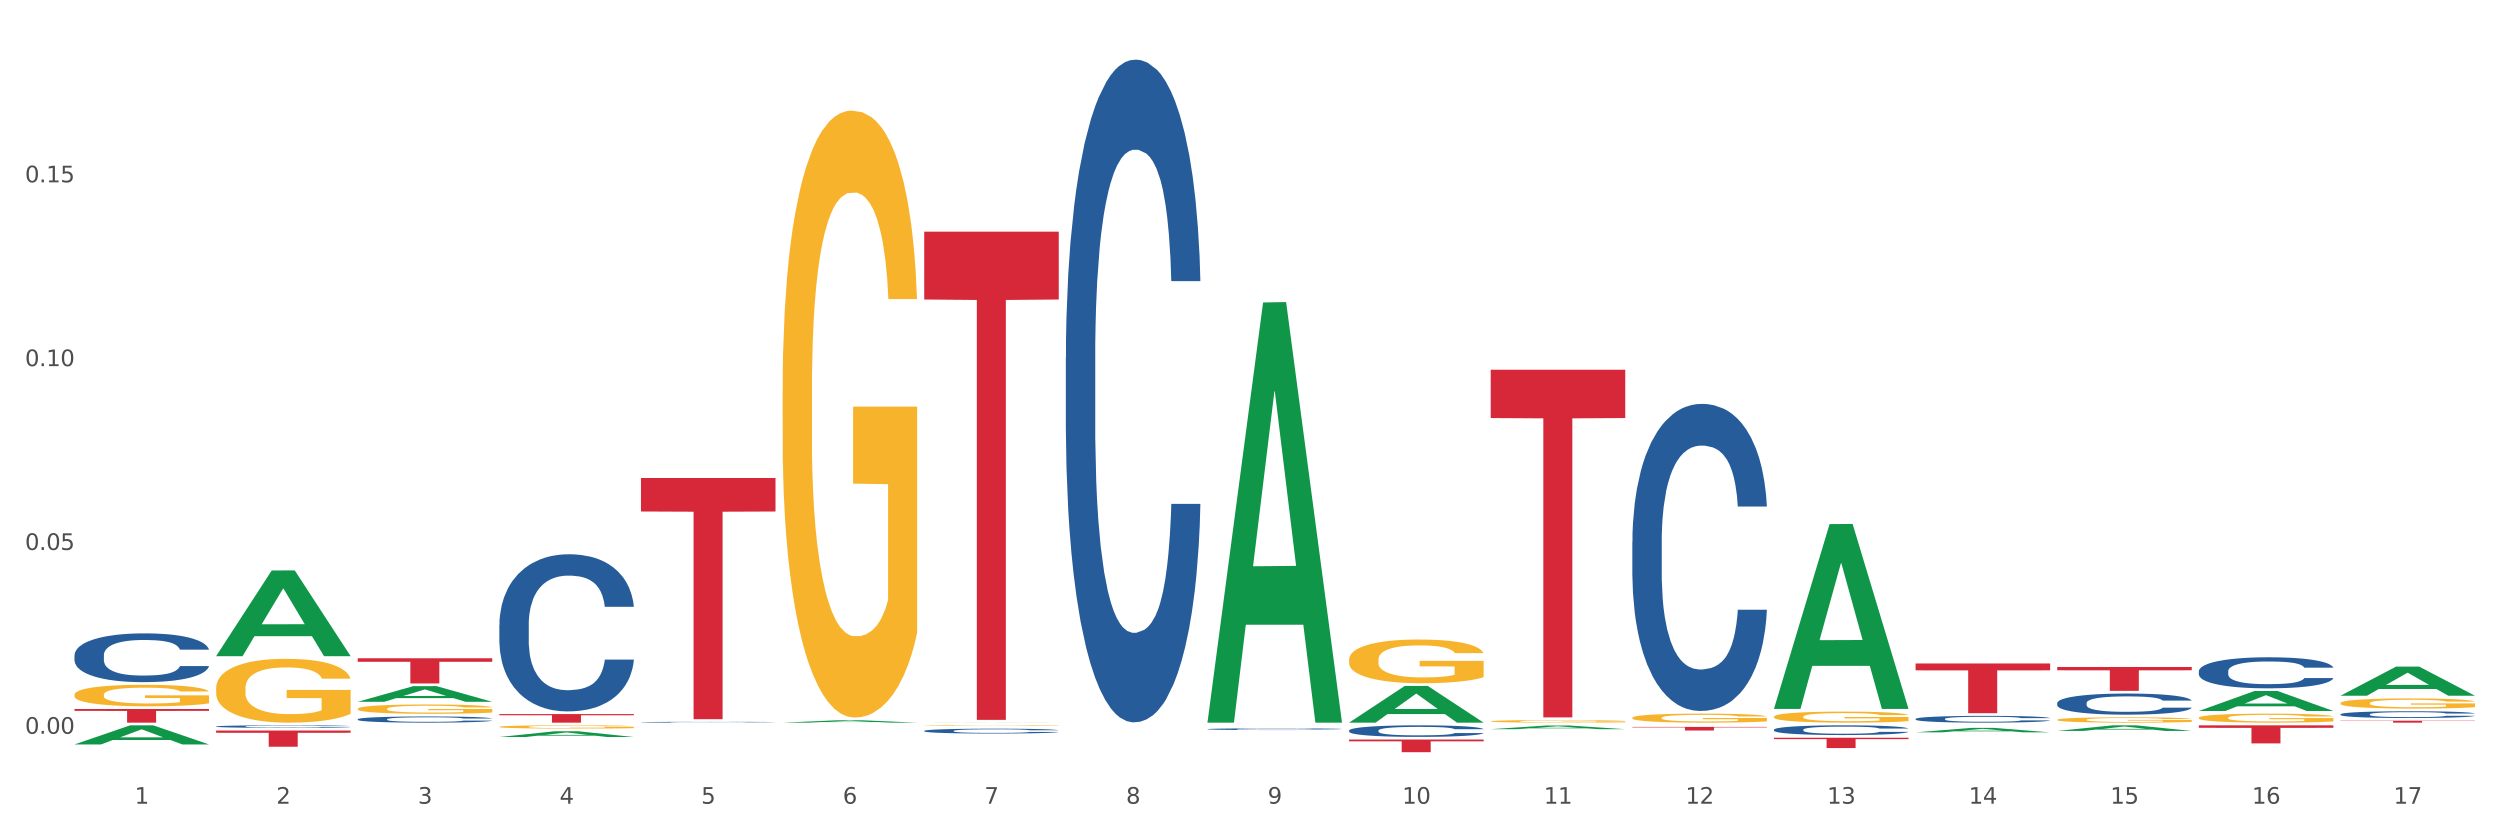 <?xml version="1.0" encoding="utf-8" standalone="no"?>
<!DOCTYPE svg PUBLIC "-//W3C//DTD SVG 1.1//EN"
  "http://www.w3.org/Graphics/SVG/1.1/DTD/svg11.dtd">
<svg xmlns:xlink="http://www.w3.org/1999/xlink" width="1080pt" height="360pt" viewBox="0 0 1080 360" xmlns="http://www.w3.org/2000/svg" version="1.1">
 <rect x="0" y="0" width="1080" height="360" fill="#333333" stroke="none"/>
 <defs>
  <style type="text/css">*{stroke-linejoin: round; stroke-linecap: butt}</style>
 </defs>
 <g id="figure_1">
  <g id="patch_1">
   <path d="M 0 360 
L 1080 360 
L 1080 0 
L 0 0 
z
" style="fill: #ffffff; stroke: #ffffff; stroke-linejoin: miter"/>
  </g>
  <g id="axes_1">
   <g id="matplotlib.axis_1">
    <g id="xtick_1">
     <g id="text_1">
      <!-- 1 -->
      <g style="fill: #4d4d4d" transform="translate(58.182 347.204) scale(0.096 -0.096)">
       <defs>
        <path id="DejaVuSans-31" d="M 794 531 
L 1825 531 
L 1825 4091 
L 703 3866 
L 703 4441 
L 1819 4666 
L 2450 4666 
L 2450 531 
L 3481 531 
L 3481 0 
L 794 0 
L 794 531 
z
" transform="scale(0.016)"/>
       </defs>
       <use xlink:href="#DejaVuSans-31"/>
      </g>
     </g>
    </g>
    <g id="xtick_2">
     <g id="text_2">
      <!-- 2 -->
      <g style="fill: #4d4d4d" transform="translate(119.364 347.204) scale(0.096 -0.096)">
       <defs>
        <path id="DejaVuSans-32" d="M 1228 531 
L 3431 531 
L 3431 0 
L 469 0 
L 469 531 
Q 828 903 1448 1529 
Q 2069 2156 2228 2338 
Q 2531 2678 2651 2914 
Q 2772 3150 2772 3378 
Q 2772 3750 2511 3984 
Q 2250 4219 1831 4219 
Q 1534 4219 1204 4116 
Q 875 4013 500 3803 
L 500 4441 
Q 881 4594 1212 4672 
Q 1544 4750 1819 4750 
Q 2544 4750 2975 4387 
Q 3406 4025 3406 3419 
Q 3406 3131 3298 2873 
Q 3191 2616 2906 2266 
Q 2828 2175 2409 1742 
Q 1991 1309 1228 531 
z
" transform="scale(0.016)"/>
       </defs>
       <use xlink:href="#DejaVuSans-32"/>
      </g>
     </g>
    </g>
    <g id="xtick_3">
     <g id="text_3">
      <!-- 3 -->
      <g style="fill: #4d4d4d" transform="translate(180.545 347.204) scale(0.096 -0.096)">
       <defs>
        <path id="DejaVuSans-33" d="M 2597 2516 
Q 3050 2419 3304 2112 
Q 3559 1806 3559 1356 
Q 3559 666 3084 287 
Q 2609 -91 1734 -91 
Q 1441 -91 1130 -33 
Q 819 25 488 141 
L 488 750 
Q 750 597 1062 519 
Q 1375 441 1716 441 
Q 2309 441 2620 675 
Q 2931 909 2931 1356 
Q 2931 1769 2642 2001 
Q 2353 2234 1838 2234 
L 1294 2234 
L 1294 2753 
L 1863 2753 
Q 2328 2753 2575 2939 
Q 2822 3125 2822 3475 
Q 2822 3834 2567 4026 
Q 2313 4219 1838 4219 
Q 1578 4219 1281 4162 
Q 984 4106 628 3988 
L 628 4550 
Q 988 4650 1302 4700 
Q 1616 4750 1894 4750 
Q 2613 4750 3031 4423 
Q 3450 4097 3450 3541 
Q 3450 3153 3228 2886 
Q 3006 2619 2597 2516 
z
" transform="scale(0.016)"/>
       </defs>
       <use xlink:href="#DejaVuSans-33"/>
      </g>
     </g>
    </g>
    <g id="xtick_4">
     <g id="text_4">
      <!-- 4 -->
      <g style="fill: #4d4d4d" transform="translate(241.726 347.204) scale(0.096 -0.096)">
       <defs>
        <path id="DejaVuSans-34" d="M 2419 4116 
L 825 1625 
L 2419 1625 
L 2419 4116 
z
M 2253 4666 
L 3047 4666 
L 3047 1625 
L 3713 1625 
L 3713 1100 
L 3047 1100 
L 3047 0 
L 2419 0 
L 2419 1100 
L 313 1100 
L 313 1709 
L 2253 4666 
z
" transform="scale(0.016)"/>
       </defs>
       <use xlink:href="#DejaVuSans-34"/>
      </g>
     </g>
    </g>
    <g id="xtick_5">
     <g id="text_5">
      <!-- 5 -->
      <g style="fill: #4d4d4d" transform="translate(302.908 347.204) scale(0.096 -0.096)">
       <defs>
        <path id="DejaVuSans-35" d="M 691 4666 
L 3169 4666 
L 3169 4134 
L 1269 4134 
L 1269 2991 
Q 1406 3038 1543 3061 
Q 1681 3084 1819 3084 
Q 2600 3084 3056 2656 
Q 3513 2228 3513 1497 
Q 3513 744 3044 326 
Q 2575 -91 1722 -91 
Q 1428 -91 1123 -41 
Q 819 9 494 109 
L 494 744 
Q 775 591 1075 516 
Q 1375 441 1709 441 
Q 2250 441 2565 725 
Q 2881 1009 2881 1497 
Q 2881 1984 2565 2268 
Q 2250 2553 1709 2553 
Q 1456 2553 1204 2497 
Q 953 2441 691 2322 
L 691 4666 
z
" transform="scale(0.016)"/>
       </defs>
       <use xlink:href="#DejaVuSans-35"/>
      </g>
     </g>
    </g>
    <g id="xtick_6">
     <g id="text_6">
      <!-- 6 -->
      <g style="fill: #4d4d4d" transform="translate(364.089 347.204) scale(0.096 -0.096)">
       <defs>
        <path id="DejaVuSans-36" d="M 2113 2584 
Q 1688 2584 1439 2293 
Q 1191 2003 1191 1497 
Q 1191 994 1439 701 
Q 1688 409 2113 409 
Q 2538 409 2786 701 
Q 3034 994 3034 1497 
Q 3034 2003 2786 2293 
Q 2538 2584 2113 2584 
z
M 3366 4563 
L 3366 3988 
Q 3128 4100 2886 4159 
Q 2644 4219 2406 4219 
Q 1781 4219 1451 3797 
Q 1122 3375 1075 2522 
Q 1259 2794 1537 2939 
Q 1816 3084 2150 3084 
Q 2853 3084 3261 2657 
Q 3669 2231 3669 1497 
Q 3669 778 3244 343 
Q 2819 -91 2113 -91 
Q 1303 -91 875 529 
Q 447 1150 447 2328 
Q 447 3434 972 4092 
Q 1497 4750 2381 4750 
Q 2619 4750 2861 4703 
Q 3103 4656 3366 4563 
z
" transform="scale(0.016)"/>
       </defs>
       <use xlink:href="#DejaVuSans-36"/>
      </g>
     </g>
    </g>
    <g id="xtick_7">
     <g id="text_7">
      <!-- 7 -->
      <g style="fill: #4d4d4d" transform="translate(425.271 347.204) scale(0.096 -0.096)">
       <defs>
        <path id="DejaVuSans-37" d="M 525 4666 
L 3525 4666 
L 3525 4397 
L 1831 0 
L 1172 0 
L 2766 4134 
L 525 4134 
L 525 4666 
z
" transform="scale(0.016)"/>
       </defs>
       <use xlink:href="#DejaVuSans-37"/>
      </g>
     </g>
    </g>
    <g id="xtick_8">
     <g id="text_8">
      <!-- 8 -->
      <g style="fill: #4d4d4d" transform="translate(486.452 347.204) scale(0.096 -0.096)">
       <defs>
        <path id="DejaVuSans-38" d="M 2034 2216 
Q 1584 2216 1326 1975 
Q 1069 1734 1069 1313 
Q 1069 891 1326 650 
Q 1584 409 2034 409 
Q 2484 409 2743 651 
Q 3003 894 3003 1313 
Q 3003 1734 2745 1975 
Q 2488 2216 2034 2216 
z
M 1403 2484 
Q 997 2584 770 2862 
Q 544 3141 544 3541 
Q 544 4100 942 4425 
Q 1341 4750 2034 4750 
Q 2731 4750 3128 4425 
Q 3525 4100 3525 3541 
Q 3525 3141 3298 2862 
Q 3072 2584 2669 2484 
Q 3125 2378 3379 2068 
Q 3634 1759 3634 1313 
Q 3634 634 3220 271 
Q 2806 -91 2034 -91 
Q 1263 -91 848 271 
Q 434 634 434 1313 
Q 434 1759 690 2068 
Q 947 2378 1403 2484 
z
M 1172 3481 
Q 1172 3119 1398 2916 
Q 1625 2713 2034 2713 
Q 2441 2713 2670 2916 
Q 2900 3119 2900 3481 
Q 2900 3844 2670 4047 
Q 2441 4250 2034 4250 
Q 1625 4250 1398 4047 
Q 1172 3844 1172 3481 
z
" transform="scale(0.016)"/>
       </defs>
       <use xlink:href="#DejaVuSans-38"/>
      </g>
     </g>
    </g>
    <g id="xtick_9">
     <g id="text_9">
      <!-- 9 -->
      <g style="fill: #4d4d4d" transform="translate(547.634 347.204) scale(0.096 -0.096)">
       <defs>
        <path id="DejaVuSans-39" d="M 703 97 
L 703 672 
Q 941 559 1184 500 
Q 1428 441 1663 441 
Q 2288 441 2617 861 
Q 2947 1281 2994 2138 
Q 2813 1869 2534 1725 
Q 2256 1581 1919 1581 
Q 1219 1581 811 2004 
Q 403 2428 403 3163 
Q 403 3881 828 4315 
Q 1253 4750 1959 4750 
Q 2769 4750 3195 4129 
Q 3622 3509 3622 2328 
Q 3622 1225 3098 567 
Q 2575 -91 1691 -91 
Q 1453 -91 1209 -44 
Q 966 3 703 97 
z
M 1959 2075 
Q 2384 2075 2632 2365 
Q 2881 2656 2881 3163 
Q 2881 3666 2632 3958 
Q 2384 4250 1959 4250 
Q 1534 4250 1286 3958 
Q 1038 3666 1038 3163 
Q 1038 2656 1286 2365 
Q 1534 2075 1959 2075 
z
" transform="scale(0.016)"/>
       </defs>
       <use xlink:href="#DejaVuSans-39"/>
      </g>
     </g>
    </g>
    <g id="xtick_10">
     <g id="text_10">
      <!-- 10 -->
      <g style="fill: #4d4d4d" transform="translate(605.761 347.204) scale(0.096 -0.096)">
       <defs>
        <path id="DejaVuSans-30" d="M 2034 4250 
Q 1547 4250 1301 3770 
Q 1056 3291 1056 2328 
Q 1056 1369 1301 889 
Q 1547 409 2034 409 
Q 2525 409 2770 889 
Q 3016 1369 3016 2328 
Q 3016 3291 2770 3770 
Q 2525 4250 2034 4250 
z
M 2034 4750 
Q 2819 4750 3233 4129 
Q 3647 3509 3647 2328 
Q 3647 1150 3233 529 
Q 2819 -91 2034 -91 
Q 1250 -91 836 529 
Q 422 1150 422 2328 
Q 422 3509 836 4129 
Q 1250 4750 2034 4750 
z
" transform="scale(0.016)"/>
       </defs>
       <use xlink:href="#DejaVuSans-31"/>
       <use xlink:href="#DejaVuSans-30" transform="translate(63.623 0)"/>
      </g>
     </g>
    </g>
    <g id="xtick_11">
     <g id="text_11">
      <!-- 11 -->
      <g style="fill: #4d4d4d" transform="translate(666.942 347.204) scale(0.096 -0.096)">
       <use xlink:href="#DejaVuSans-31"/>
       <use xlink:href="#DejaVuSans-31" transform="translate(63.623 0)"/>
      </g>
     </g>
    </g>
    <g id="xtick_12">
     <g id="text_12">
      <!-- 12 -->
      <g style="fill: #4d4d4d" transform="translate(728.124 347.204) scale(0.096 -0.096)">
       <use xlink:href="#DejaVuSans-31"/>
       <use xlink:href="#DejaVuSans-32" transform="translate(63.623 0)"/>
      </g>
     </g>
    </g>
    <g id="xtick_13">
     <g id="text_13">
      <!-- 13 -->
      <g style="fill: #4d4d4d" transform="translate(789.305 347.204) scale(0.096 -0.096)">
       <use xlink:href="#DejaVuSans-31"/>
       <use xlink:href="#DejaVuSans-33" transform="translate(63.623 0)"/>
      </g>
     </g>
    </g>
    <g id="xtick_14">
     <g id="text_14">
      <!-- 14 -->
      <g style="fill: #4d4d4d" transform="translate(850.487 347.204) scale(0.096 -0.096)">
       <use xlink:href="#DejaVuSans-31"/>
       <use xlink:href="#DejaVuSans-34" transform="translate(63.623 0)"/>
      </g>
     </g>
    </g>
    <g id="xtick_15">
     <g id="text_15">
      <!-- 15 -->
      <g style="fill: #4d4d4d" transform="translate(911.668 347.204) scale(0.096 -0.096)">
       <use xlink:href="#DejaVuSans-31"/>
       <use xlink:href="#DejaVuSans-35" transform="translate(63.623 0)"/>
      </g>
     </g>
    </g>
    <g id="xtick_16">
     <g id="text_16">
      <!-- 16 -->
      <g style="fill: #4d4d4d" transform="translate(972.849 347.204) scale(0.096 -0.096)">
       <use xlink:href="#DejaVuSans-31"/>
       <use xlink:href="#DejaVuSans-36" transform="translate(63.623 0)"/>
      </g>
     </g>
    </g>
    <g id="xtick_17">
     <g id="text_17">
      <!-- 17 -->
      <g style="fill: #4d4d4d" transform="translate(1034.031 347.204) scale(0.096 -0.096)">
       <use xlink:href="#DejaVuSans-31"/>
       <use xlink:href="#DejaVuSans-37" transform="translate(63.623 0)"/>
      </g>
     </g>
    </g>
    <g id="xtick_18"/>
    <g id="xtick_19"/>
    <g id="xtick_20"/>
    <g id="xtick_21"/>
    <g id="xtick_22"/>
    <g id="xtick_23"/>
    <g id="xtick_24"/>
    <g id="xtick_25"/>
    <g id="xtick_26"/>
    <g id="xtick_27"/>
    <g id="xtick_28"/>
    <g id="xtick_29"/>
    <g id="xtick_30"/>
    <g id="xtick_31"/>
    <g id="xtick_32"/>
    <g id="xtick_33"/>
   </g>
   <g id="matplotlib.axis_2">
    <g id="ytick_1">
     <g id="text_18">
      <!-- 0.00 -->
      <g style="fill: #4d4d4d" transform="translate(10.8 316.984) scale(0.096 -0.096)">
       <defs>
        <path id="DejaVuSans-2e" d="M 684 794 
L 1344 794 
L 1344 0 
L 684 0 
L 684 794 
z
" transform="scale(0.016)"/>
       </defs>
       <use xlink:href="#DejaVuSans-30"/>
       <use xlink:href="#DejaVuSans-2e" transform="translate(63.623 0)"/>
       <use xlink:href="#DejaVuSans-30" transform="translate(95.41 0)"/>
       <use xlink:href="#DejaVuSans-30" transform="translate(159.033 0)"/>
      </g>
     </g>
    </g>
    <g id="ytick_2">
     <g id="text_19">
      <!-- 0.05 -->
      <g style="fill: #4d4d4d" transform="translate(10.8 237.578) scale(0.096 -0.096)">
       <use xlink:href="#DejaVuSans-30"/>
       <use xlink:href="#DejaVuSans-2e" transform="translate(63.623 0)"/>
       <use xlink:href="#DejaVuSans-30" transform="translate(95.41 0)"/>
       <use xlink:href="#DejaVuSans-35" transform="translate(159.033 0)"/>
      </g>
     </g>
    </g>
    <g id="ytick_3">
     <g id="text_20">
      <!-- 0.10 -->
      <g style="fill: #4d4d4d" transform="translate(10.8 158.172) scale(0.096 -0.096)">
       <use xlink:href="#DejaVuSans-30"/>
       <use xlink:href="#DejaVuSans-2e" transform="translate(63.623 0)"/>
       <use xlink:href="#DejaVuSans-31" transform="translate(95.41 0)"/>
       <use xlink:href="#DejaVuSans-30" transform="translate(159.033 0)"/>
      </g>
     </g>
    </g>
    <g id="ytick_4">
     <g id="text_21">
      <!-- 0.15 -->
      <g style="fill: #4d4d4d" transform="translate(10.8 78.765) scale(0.096 -0.096)">
       <use xlink:href="#DejaVuSans-30"/>
       <use xlink:href="#DejaVuSans-2e" transform="translate(63.623 0)"/>
       <use xlink:href="#DejaVuSans-31" transform="translate(95.41 0)"/>
       <use xlink:href="#DejaVuSans-35" transform="translate(159.033 0)"/>
      </g>
     </g>
    </g>
    <g id="ytick_5"/>
    <g id="ytick_6"/>
    <g id="ytick_7"/>
    <g id="ytick_8"/>
   </g>
   <g id="PolyCollection_1">
    <path d="M 32.175 321.589 
L 32.235 321.581 
L 56.203 313.345 
L 66.15 313.337 
L 90.297 321.604 
L 78.793 321.604 
L 73.58 319.679 
L 48.833 319.679 
L 48.653 319.71 
L 43.62 321.604 
L 32.175 321.604 
L 32.175 321.589 
L 51.949 318.53 
L 70.464 318.522 
L 61.296 315.099 
L 61.176 315.084 
L 61.056 315.107 
L 51.889 318.522 
L 51.949 318.53 
L 32.175 321.589 
z
" clip-path="url(#pe3186239eb)" style="fill: #109648"/>
    <path d="M 215.719 308.478 
L 273.842 308.478 
L 273.842 308.993 
L 250.978 308.997 
L 250.978 312.187 
L 238.445 312.187 
L 238.445 308.997 
L 215.719 308.993 
L 215.719 308.481 
L 215.719 308.478 
z
" clip-path="url(#pe3186239eb)" style="fill: #d62839"/>
    <path d="M 399.263 100.079 
L 457.386 100.079 
L 457.386 129.387 
L 434.523 129.585 
L 434.523 310.98 
L 421.989 310.98 
L 421.989 129.585 
L 399.263 129.387 
L 399.263 100.277 
L 399.263 100.079 
z
" clip-path="url(#pe3186239eb)" style="fill: #d62839"/>
    <path d="M 276.901 206.487 
L 335.023 206.487 
L 335.023 220.967 
L 312.16 221.065 
L 312.16 310.682 
L 299.626 310.682 
L 299.626 221.065 
L 276.901 220.967 
L 276.901 206.585 
L 276.901 206.487 
z
" clip-path="url(#pe3186239eb)" style="fill: #d62839"/>
    <path d="M 521.626 313.491 
L 579.749 313.491 
L 579.749 313.492 
L 556.885 313.492 
L 556.885 313.495 
L 544.352 313.495 
L 544.352 313.492 
L 521.626 313.492 
L 521.626 313.491 
L 521.626 313.491 
z
" clip-path="url(#pe3186239eb)" style="fill: #d62839"/>
    <path d="M 582.808 319.489 
L 640.93 319.489 
L 640.93 320.248 
L 618.067 320.253 
L 618.067 324.95 
L 605.533 324.95 
L 605.533 320.253 
L 582.808 320.248 
L 582.808 319.495 
L 582.808 319.489 
z
" clip-path="url(#pe3186239eb)" style="fill: #d62839"/>
    <path d="M 949.896 313.337 
L 1008.019 313.337 
L 1008.019 314.422 
L 985.155 314.429 
L 985.155 321.143 
L 972.622 321.143 
L 972.622 314.429 
L 949.896 314.422 
L 949.896 313.345 
L 949.896 313.337 
z
" clip-path="url(#pe3186239eb)" style="fill: #d62839"/>
    <path d="M 1011.078 311.335 
L 1069.2 311.335 
L 1069.2 311.453 
L 1046.337 311.454 
L 1046.337 312.187 
L 1033.803 312.187 
L 1033.803 311.454 
L 1011.078 311.453 
L 1011.078 311.336 
L 1011.078 311.335 
z
" clip-path="url(#pe3186239eb)" style="fill: #d62839"/>
    <path d="M 888.715 303.709 
L 888.784 303.701 
L 888.784 303.468 
L 888.99 303.152 
L 889.745 302.569 
L 890.707 302.128 
L 892.356 301.611 
L 893.249 301.395 
L 894.417 301.153 
L 896.822 300.762 
L 899.57 300.429 
L 901.493 300.246 
L 902.936 300.129 
L 906.165 299.921 
L 908.02 299.83 
L 909.944 299.755 
L 911.593 299.705 
L 914.341 299.647 
L 916.539 299.622 
L 919.081 299.613 
L 921.211 299.622 
L 924.028 299.655 
L 928.15 299.755 
L 929.73 299.813 
L 931.86 299.913 
L 934.058 300.046 
L 935.845 300.179 
L 937.906 300.371 
L 940.036 300.621 
L 942.097 300.937 
L 943.539 301.228 
L 944.707 301.536 
L 945.738 301.911 
L 946.494 302.319 
L 946.837 302.66 
L 934.265 302.66 
L 933.921 302.352 
L 933.234 302.019 
L 932.547 301.795 
L 931.791 301.611 
L 930.623 301.403 
L 929.593 301.27 
L 927.875 301.112 
L 926.295 301.012 
L 924.99 300.954 
L 923.41 300.904 
L 920.043 300.854 
L 917.639 300.854 
L 916.127 300.87 
L 914.272 300.912 
L 912.692 300.97 
L 910.837 301.07 
L 909.394 301.178 
L 907.952 301.32 
L 907.127 301.42 
L 905.89 301.603 
L 905.066 301.753 
L 903.967 302.011 
L 903.348 302.194 
L 902.249 302.669 
L 901.768 303.018 
L 901.562 303.26 
L 901.425 303.526 
L 901.425 304.825 
L 901.837 305.408 
L 902.181 305.658 
L 902.73 305.941 
L 903.761 306.307 
L 905.272 306.665 
L 906.852 306.923 
L 908.158 307.081 
L 909.394 307.198 
L 910.631 307.289 
L 912.142 307.373 
L 913.379 307.423 
L 915.234 307.473 
L 917.432 307.497 
L 919.15 307.497 
L 922.654 307.456 
L 924.234 307.414 
L 925.745 307.356 
L 927.394 307.264 
L 928.7 307.164 
L 929.455 307.09 
L 930.692 306.931 
L 931.654 306.765 
L 932.478 306.573 
L 933.028 306.407 
L 933.646 306.157 
L 934.127 305.874 
L 934.265 305.724 
L 946.837 305.724 
L 946.562 306.024 
L 946.081 306.315 
L 945.12 306.707 
L 944.364 306.931 
L 943.196 307.206 
L 941.959 307.439 
L 940.242 307.697 
L 938.662 307.889 
L 937.013 308.055 
L 935.226 308.205 
L 931.997 308.413 
L 930.829 308.472 
L 928.356 308.571 
L 926.433 308.63 
L 923.616 308.688 
L 920.73 308.721 
L 917.707 308.73 
L 915.028 308.713 
L 912.074 308.663 
L 910.219 308.613 
L 908.158 308.538 
L 905.753 308.422 
L 903.486 308.28 
L 901.356 308.114 
L 899.364 307.922 
L 897.509 307.706 
L 895.104 307.348 
L 893.318 306.998 
L 892.013 306.673 
L 891.119 306.399 
L 890.226 306.049 
L 889.745 305.807 
L 888.99 305.225 
L 888.715 304.683 
L 888.715 303.709 
z
" clip-path="url(#pe3186239eb)" style="fill: #255c99"/>
    <path d="M 827.533 310.57 
L 827.602 310.567 
L 827.602 310.492 
L 827.808 310.39 
L 828.564 310.202 
L 829.526 310.06 
L 831.175 309.894 
L 832.068 309.824 
L 833.236 309.746 
L 835.64 309.62 
L 838.388 309.513 
L 840.312 309.454 
L 841.755 309.417 
L 844.984 309.35 
L 846.839 309.32 
L 848.762 309.296 
L 850.411 309.28 
L 853.159 309.261 
L 855.358 309.253 
L 857.9 309.25 
L 860.03 309.253 
L 862.847 309.264 
L 866.969 309.296 
L 868.549 309.315 
L 870.679 309.347 
L 872.877 309.39 
L 874.663 309.433 
L 876.724 309.494 
L 878.854 309.575 
L 880.915 309.677 
L 882.358 309.771 
L 883.526 309.87 
L 884.557 309.991 
L 885.312 310.122 
L 885.656 310.232 
L 873.083 310.232 
L 872.74 310.133 
L 872.053 310.025 
L 871.366 309.953 
L 870.61 309.894 
L 869.442 309.827 
L 868.411 309.784 
L 866.694 309.733 
L 865.114 309.701 
L 863.808 309.682 
L 862.228 309.666 
L 858.862 309.65 
L 856.457 309.65 
L 854.946 309.655 
L 853.091 309.669 
L 851.511 309.687 
L 849.656 309.72 
L 848.213 309.755 
L 846.77 309.8 
L 845.946 309.832 
L 844.709 309.891 
L 843.885 309.94 
L 842.785 310.023 
L 842.167 310.082 
L 841.068 310.235 
L 840.587 310.347 
L 840.381 310.425 
L 840.243 310.511 
L 840.243 310.929 
L 840.656 311.117 
L 840.999 311.197 
L 841.549 311.289 
L 842.579 311.407 
L 844.091 311.522 
L 845.671 311.605 
L 846.976 311.656 
L 848.213 311.693 
L 849.45 311.723 
L 850.961 311.75 
L 852.198 311.766 
L 854.053 311.782 
L 856.251 311.79 
L 857.969 311.79 
L 861.472 311.777 
L 863.053 311.763 
L 864.564 311.744 
L 866.213 311.715 
L 867.518 311.683 
L 868.274 311.659 
L 869.511 311.608 
L 870.472 311.554 
L 871.297 311.492 
L 871.847 311.439 
L 872.465 311.358 
L 872.946 311.267 
L 873.083 311.219 
L 885.656 311.219 
L 885.381 311.315 
L 884.9 311.409 
L 883.938 311.535 
L 883.182 311.608 
L 882.015 311.696 
L 880.778 311.771 
L 879.06 311.854 
L 877.48 311.916 
L 875.831 311.97 
L 874.045 312.018 
L 870.816 312.085 
L 869.648 312.104 
L 867.175 312.136 
L 865.251 312.155 
L 862.434 312.174 
L 859.549 312.184 
L 856.526 312.187 
L 853.846 312.182 
L 850.892 312.165 
L 849.037 312.149 
L 846.976 312.125 
L 844.572 312.088 
L 842.304 312.042 
L 840.175 311.988 
L 838.182 311.927 
L 836.327 311.857 
L 833.923 311.742 
L 832.136 311.629 
L 830.831 311.525 
L 829.938 311.436 
L 829.045 311.323 
L 828.564 311.246 
L 827.808 311.058 
L 827.533 310.884 
L 827.533 310.57 
z
" clip-path="url(#pe3186239eb)" style="fill: #255c99"/>
    <path d="M 949.896 289.973 
L 949.965 289.96 
L 949.965 289.617 
L 950.171 289.152 
L 950.927 288.295 
L 951.889 287.646 
L 953.537 286.886 
L 954.431 286.568 
L 955.599 286.213 
L 958.003 285.637 
L 960.751 285.147 
L 962.675 284.878 
L 964.118 284.706 
L 967.347 284.4 
L 969.202 284.265 
L 971.125 284.155 
L 972.774 284.082 
L 975.522 283.996 
L 977.721 283.959 
L 980.263 283.947 
L 982.393 283.959 
L 985.209 284.008 
L 989.331 284.155 
L 990.912 284.241 
L 993.041 284.388 
L 995.24 284.584 
L 997.026 284.78 
L 999.087 285.061 
L 1001.217 285.429 
L 1003.278 285.894 
L 1004.721 286.323 
L 1005.889 286.776 
L 1006.919 287.327 
L 1007.675 287.927 
L 1008.019 288.429 
L 995.446 288.429 
L 995.103 287.976 
L 994.415 287.486 
L 993.728 287.156 
L 992.973 286.886 
L 991.805 286.58 
L 990.774 286.384 
L 989.057 286.151 
L 987.477 286.004 
L 986.171 285.919 
L 984.591 285.845 
L 981.225 285.772 
L 978.82 285.772 
L 977.309 285.796 
L 975.454 285.857 
L 973.873 285.943 
L 972.018 286.09 
L 970.576 286.249 
L 969.133 286.458 
L 968.309 286.605 
L 967.072 286.874 
L 966.247 287.094 
L 965.148 287.474 
L 964.53 287.744 
L 963.431 288.442 
L 962.95 288.956 
L 962.744 289.311 
L 962.606 289.703 
L 962.606 291.614 
L 963.018 292.471 
L 963.362 292.839 
L 963.912 293.255 
L 964.942 293.794 
L 966.454 294.321 
L 968.034 294.7 
L 969.339 294.933 
L 970.576 295.104 
L 971.812 295.239 
L 973.324 295.362 
L 974.56 295.435 
L 976.415 295.509 
L 978.614 295.545 
L 980.331 295.545 
L 983.835 295.484 
L 985.415 295.423 
L 986.927 295.337 
L 988.576 295.202 
L 989.881 295.055 
L 990.637 294.945 
L 991.873 294.712 
L 992.835 294.467 
L 993.66 294.186 
L 994.209 293.941 
L 994.828 293.573 
L 995.309 293.157 
L 995.446 292.937 
L 1008.019 292.937 
L 1007.744 293.377 
L 1007.263 293.806 
L 1006.301 294.382 
L 1005.545 294.712 
L 1004.377 295.117 
L 1003.141 295.46 
L 1001.423 295.839 
L 999.843 296.121 
L 998.194 296.366 
L 996.408 296.586 
L 993.179 296.893 
L 992.011 296.978 
L 989.538 297.125 
L 987.614 297.211 
L 984.797 297.297 
L 981.912 297.346 
L 978.889 297.358 
L 976.209 297.333 
L 973.255 297.26 
L 971.4 297.186 
L 969.339 297.076 
L 966.934 296.905 
L 964.667 296.697 
L 962.538 296.452 
L 960.545 296.17 
L 958.69 295.851 
L 956.286 295.325 
L 954.499 294.81 
L 953.194 294.333 
L 952.301 293.929 
L 951.408 293.414 
L 950.927 293.059 
L 950.171 292.202 
L 949.896 291.406 
L 949.896 289.973 
z
" clip-path="url(#pe3186239eb)" style="fill: #255c99"/>
    <path d="M 1011.078 308.573 
L 1011.146 308.571 
L 1011.146 308.496 
L 1011.352 308.394 
L 1012.108 308.207 
L 1013.07 308.066 
L 1014.719 307.9 
L 1015.612 307.831 
L 1016.78 307.753 
L 1019.185 307.628 
L 1021.933 307.521 
L 1023.856 307.462 
L 1025.299 307.425 
L 1028.528 307.358 
L 1030.383 307.328 
L 1032.307 307.304 
L 1033.956 307.288 
L 1036.704 307.27 
L 1038.902 307.262 
L 1041.444 307.259 
L 1043.574 307.262 
L 1046.391 307.272 
L 1050.513 307.304 
L 1052.093 307.323 
L 1054.223 307.355 
L 1056.421 307.398 
L 1058.208 307.441 
L 1060.269 307.502 
L 1062.398 307.582 
L 1064.46 307.684 
L 1065.902 307.777 
L 1067.07 307.876 
L 1068.101 307.996 
L 1068.856 308.127 
L 1069.2 308.237 
L 1056.627 308.237 
L 1056.284 308.138 
L 1055.597 308.031 
L 1054.91 307.959 
L 1054.154 307.9 
L 1052.986 307.833 
L 1051.956 307.791 
L 1050.238 307.74 
L 1048.658 307.708 
L 1047.353 307.689 
L 1045.772 307.673 
L 1042.406 307.657 
L 1040.001 307.657 
L 1038.49 307.662 
L 1036.635 307.676 
L 1035.055 307.694 
L 1033.2 307.726 
L 1031.757 307.761 
L 1030.314 307.807 
L 1029.49 307.839 
L 1028.253 307.897 
L 1027.429 307.946 
L 1026.33 308.028 
L 1025.711 308.087 
L 1024.612 308.239 
L 1024.131 308.352 
L 1023.925 308.429 
L 1023.788 308.515 
L 1023.788 308.932 
L 1024.2 309.119 
L 1024.543 309.199 
L 1025.093 309.29 
L 1026.124 309.407 
L 1027.635 309.522 
L 1029.215 309.605 
L 1030.52 309.656 
L 1031.757 309.693 
L 1032.994 309.722 
L 1034.505 309.749 
L 1035.742 309.765 
L 1037.597 309.781 
L 1039.795 309.789 
L 1041.513 309.789 
L 1045.017 309.776 
L 1046.597 309.763 
L 1048.108 309.744 
L 1049.757 309.714 
L 1051.063 309.682 
L 1051.818 309.658 
L 1053.055 309.608 
L 1054.017 309.554 
L 1054.841 309.493 
L 1055.391 309.439 
L 1056.009 309.359 
L 1056.49 309.268 
L 1056.627 309.22 
L 1069.2 309.22 
L 1068.925 309.316 
L 1068.444 309.41 
L 1067.482 309.535 
L 1066.727 309.608 
L 1065.559 309.696 
L 1064.322 309.771 
L 1062.605 309.853 
L 1061.024 309.915 
L 1059.376 309.968 
L 1057.589 310.016 
L 1054.36 310.083 
L 1053.192 310.102 
L 1050.719 310.134 
L 1048.795 310.153 
L 1045.979 310.171 
L 1043.093 310.182 
L 1040.07 310.185 
L 1037.391 310.179 
L 1034.437 310.163 
L 1032.582 310.147 
L 1030.52 310.123 
L 1028.116 310.086 
L 1025.849 310.04 
L 1023.719 309.987 
L 1021.727 309.926 
L 1019.872 309.856 
L 1017.467 309.741 
L 1015.681 309.629 
L 1014.375 309.525 
L 1013.482 309.437 
L 1012.589 309.324 
L 1012.108 309.247 
L 1011.352 309.06 
L 1011.078 308.886 
L 1011.078 308.573 
z
" clip-path="url(#pe3186239eb)" style="fill: #255c99"/>
    <path d="M 215.719 318.386 
L 215.779 318.384 
L 239.747 315.901 
L 249.694 315.898 
L 273.842 318.391 
L 262.337 318.391 
L 257.124 317.81 
L 232.377 317.81 
L 232.197 317.82 
L 227.164 318.391 
L 215.719 318.391 
L 215.719 318.386 
L 235.493 317.464 
L 254.008 317.462 
L 244.84 316.429 
L 244.72 316.425 
L 244.601 316.432 
L 235.433 317.462 
L 235.493 317.464 
L 215.719 318.386 
z
" clip-path="url(#pe3186239eb)" style="fill: #109648"/>
    <path d="M 154.538 303.174 
L 154.598 303.168 
L 178.566 296.401 
L 188.512 296.395 
L 212.66 303.187 
L 201.156 303.187 
L 195.943 301.605 
L 171.196 301.605 
L 171.016 301.631 
L 165.983 303.187 
L 154.538 303.187 
L 154.538 303.174 
L 174.311 300.661 
L 192.827 300.655 
L 183.659 297.843 
L 183.539 297.83 
L 183.419 297.849 
L 174.251 300.655 
L 174.311 300.661 
L 154.538 303.174 
z
" clip-path="url(#pe3186239eb)" style="fill: #109648"/>
    <path d="M 93.356 283.404 
L 93.416 283.369 
L 117.384 246.443 
L 127.331 246.408 
L 151.479 283.473 
L 139.974 283.473 
L 134.761 274.842 
L 110.014 274.842 
L 109.834 274.981 
L 104.801 283.473 
L 93.356 283.473 
L 93.356 283.404 
L 113.13 269.691 
L 131.645 269.656 
L 122.478 254.308 
L 122.358 254.239 
L 122.238 254.343 
L 113.07 269.656 
L 113.13 269.691 
L 93.356 283.404 
z
" clip-path="url(#pe3186239eb)" style="fill: #109648"/>
    <path d="M 521.626 311.846 
L 521.686 311.675 
L 545.654 130.663 
L 555.601 130.492 
L 579.749 312.187 
L 568.244 312.187 
L 563.031 269.877 
L 538.284 269.877 
L 538.104 270.559 
L 533.071 312.187 
L 521.626 312.187 
L 521.626 311.846 
L 541.4 244.627 
L 559.915 244.457 
L 550.747 169.22 
L 550.628 168.878 
L 550.508 169.39 
L 541.34 244.457 
L 541.4 244.627 
L 521.626 311.846 
z
" clip-path="url(#pe3186239eb)" style="fill: #109648"/>
    <path d="M 276.901 311.992 
L 276.969 311.991 
L 276.969 311.982 
L 277.175 311.97 
L 277.931 311.947 
L 278.893 311.93 
L 280.542 311.91 
L 281.435 311.902 
L 282.603 311.892 
L 285.008 311.877 
L 287.756 311.864 
L 289.679 311.857 
L 291.122 311.853 
L 294.351 311.844 
L 296.206 311.841 
L 298.13 311.838 
L 299.779 311.836 
L 302.527 311.834 
L 304.725 311.833 
L 307.267 311.832 
L 309.397 311.833 
L 312.214 311.834 
L 316.336 311.838 
L 317.916 311.84 
L 320.046 311.844 
L 322.244 311.849 
L 324.031 311.854 
L 326.092 311.862 
L 328.221 311.872 
L 330.283 311.884 
L 331.725 311.895 
L 332.893 311.907 
L 333.924 311.922 
L 334.679 311.938 
L 335.023 311.951 
L 322.45 311.951 
L 322.107 311.939 
L 321.42 311.926 
L 320.733 311.917 
L 319.977 311.91 
L 318.809 311.902 
L 317.779 311.897 
L 316.061 311.891 
L 314.481 311.887 
L 313.176 311.885 
L 311.595 311.883 
L 308.229 311.881 
L 305.824 311.881 
L 304.313 311.881 
L 302.458 311.883 
L 300.878 311.885 
L 299.023 311.889 
L 297.58 311.893 
L 296.137 311.899 
L 295.313 311.903 
L 294.076 311.91 
L 293.252 311.916 
L 292.153 311.926 
L 291.534 311.933 
L 290.435 311.951 
L 289.954 311.965 
L 289.748 311.974 
L 289.611 311.985 
L 289.611 312.035 
L 290.023 312.058 
L 290.366 312.067 
L 290.916 312.078 
L 291.947 312.093 
L 293.458 312.107 
L 295.038 312.117 
L 296.343 312.123 
L 297.58 312.127 
L 298.817 312.131 
L 300.328 312.134 
L 301.565 312.136 
L 303.42 312.138 
L 305.618 312.139 
L 307.336 312.139 
L 310.84 312.137 
L 312.42 312.136 
L 313.931 312.134 
L 315.58 312.13 
L 316.886 312.126 
L 317.641 312.123 
L 318.878 312.117 
L 319.84 312.111 
L 320.664 312.103 
L 321.214 312.097 
L 321.832 312.087 
L 322.313 312.076 
L 322.45 312.07 
L 335.023 312.07 
L 334.748 312.082 
L 334.267 312.093 
L 333.305 312.108 
L 332.55 312.117 
L 331.382 312.128 
L 330.145 312.137 
L 328.428 312.147 
L 326.847 312.154 
L 325.199 312.161 
L 323.412 312.167 
L 320.183 312.175 
L 319.015 312.177 
L 316.542 312.181 
L 314.618 312.183 
L 311.802 312.185 
L 308.916 312.187 
L 305.893 312.187 
L 303.214 312.186 
L 300.26 312.184 
L 298.405 312.182 
L 296.343 312.179 
L 293.939 312.175 
L 291.672 312.169 
L 289.542 312.163 
L 287.55 312.156 
L 285.695 312.147 
L 283.29 312.133 
L 281.504 312.12 
L 280.198 312.107 
L 279.305 312.096 
L 278.412 312.083 
L 277.931 312.073 
L 277.175 312.051 
L 276.901 312.03 
L 276.901 311.992 
z
" clip-path="url(#pe3186239eb)" style="fill: #255c99"/>
    <path d="M 399.263 315.731 
L 399.332 315.729 
L 399.332 315.675 
L 399.538 315.602 
L 400.294 315.468 
L 401.256 315.366 
L 402.905 315.247 
L 403.798 315.197 
L 404.966 315.141 
L 407.37 315.05 
L 410.118 314.974 
L 412.042 314.931 
L 413.485 314.904 
L 416.714 314.856 
L 418.569 314.835 
L 420.493 314.818 
L 422.141 314.806 
L 424.89 314.793 
L 427.088 314.787 
L 429.63 314.785 
L 431.76 314.787 
L 434.577 314.795 
L 438.699 314.818 
L 440.279 314.831 
L 442.409 314.854 
L 444.607 314.885 
L 446.393 314.916 
L 448.455 314.96 
L 450.584 315.018 
L 452.645 315.091 
L 454.088 315.158 
L 455.256 315.229 
L 456.287 315.316 
L 457.042 315.41 
L 457.386 315.489 
L 444.813 315.489 
L 444.47 315.418 
L 443.783 315.341 
L 443.096 315.289 
L 442.34 315.247 
L 441.172 315.199 
L 440.142 315.168 
L 438.424 315.131 
L 436.844 315.108 
L 435.538 315.095 
L 433.958 315.083 
L 430.592 315.072 
L 428.187 315.072 
L 426.676 315.075 
L 424.821 315.085 
L 423.241 315.099 
L 421.386 315.122 
L 419.943 315.147 
L 418.5 315.179 
L 417.676 315.202 
L 416.439 315.245 
L 415.615 315.279 
L 414.515 315.339 
L 413.897 315.381 
L 412.798 315.491 
L 412.317 315.572 
L 412.111 315.627 
L 411.973 315.689 
L 411.973 315.989 
L 412.386 316.123 
L 412.729 316.181 
L 413.279 316.247 
L 414.309 316.331 
L 415.821 316.414 
L 417.401 316.473 
L 418.706 316.51 
L 419.943 316.537 
L 421.18 316.558 
L 422.691 316.577 
L 423.928 316.589 
L 425.783 316.6 
L 427.981 316.606 
L 429.699 316.606 
L 433.203 316.596 
L 434.783 316.587 
L 436.294 316.573 
L 437.943 316.552 
L 439.248 316.529 
L 440.004 316.512 
L 441.241 316.475 
L 442.203 316.437 
L 443.027 316.393 
L 443.577 316.354 
L 444.195 316.297 
L 444.676 316.231 
L 444.813 316.197 
L 457.386 316.197 
L 457.111 316.266 
L 456.63 316.333 
L 455.668 316.423 
L 454.913 316.475 
L 453.745 316.539 
L 452.508 316.593 
L 450.79 316.652 
L 449.21 316.696 
L 447.561 316.735 
L 445.775 316.77 
L 442.546 316.818 
L 441.378 316.831 
L 438.905 316.854 
L 436.981 316.868 
L 434.164 316.881 
L 431.279 316.889 
L 428.256 316.891 
L 425.577 316.887 
L 422.622 316.875 
L 420.767 316.864 
L 418.706 316.846 
L 416.302 316.82 
L 414.035 316.787 
L 411.905 316.748 
L 409.912 316.704 
L 408.057 316.654 
L 405.653 316.571 
L 403.867 316.491 
L 402.561 316.416 
L 401.668 316.352 
L 400.775 316.272 
L 400.294 316.216 
L 399.538 316.081 
L 399.263 315.956 
L 399.263 315.731 
z
" clip-path="url(#pe3186239eb)" style="fill: #255c99"/>
    <path d="M 460.445 154.402 
L 460.514 154.141 
L 460.514 146.819 
L 460.72 136.884 
L 461.475 118.581 
L 462.437 104.723 
L 464.086 88.512 
L 464.979 81.714 
L 466.147 74.131 
L 468.552 61.842 
L 471.3 51.383 
L 473.224 45.631 
L 474.666 41.971 
L 477.895 35.434 
L 479.75 32.558 
L 481.674 30.204 
L 483.323 28.636 
L 486.071 26.805 
L 488.269 26.021 
L 490.811 25.759 
L 492.941 26.021 
L 495.758 27.067 
L 499.88 30.204 
L 501.46 32.035 
L 503.59 35.172 
L 505.789 39.356 
L 507.575 43.539 
L 509.636 49.553 
L 511.766 57.397 
L 513.827 67.333 
L 515.27 76.484 
L 516.437 86.159 
L 517.468 97.925 
L 518.224 110.737 
L 518.567 121.457 
L 505.995 121.457 
L 505.651 111.783 
L 504.964 101.324 
L 504.277 94.264 
L 503.521 88.512 
L 502.353 81.975 
L 501.323 77.792 
L 499.605 72.824 
L 498.025 69.686 
L 496.72 67.856 
L 495.14 66.287 
L 491.773 64.718 
L 489.369 64.718 
L 487.857 65.241 
L 486.002 66.549 
L 484.422 68.379 
L 482.567 71.517 
L 481.124 74.916 
L 479.682 79.361 
L 478.857 82.498 
L 477.621 88.251 
L 476.796 92.957 
L 475.697 101.062 
L 475.079 106.815 
L 473.979 121.718 
L 473.498 132.7 
L 473.292 140.283 
L 473.155 148.65 
L 473.155 189.439 
L 473.567 207.742 
L 473.911 215.586 
L 474.46 224.476 
L 475.491 235.98 
L 477.002 247.223 
L 478.582 255.329 
L 479.888 260.297 
L 481.124 263.957 
L 482.361 266.834 
L 483.872 269.448 
L 485.109 271.017 
L 486.964 272.586 
L 489.163 273.37 
L 490.88 273.37 
L 494.384 272.063 
L 495.964 270.756 
L 497.476 268.925 
L 499.124 266.049 
L 500.43 262.912 
L 501.186 260.558 
L 502.422 255.59 
L 503.384 250.361 
L 504.208 244.347 
L 504.758 239.118 
L 505.376 231.274 
L 505.857 222.384 
L 505.995 217.677 
L 518.567 217.677 
L 518.292 227.09 
L 517.812 236.242 
L 516.85 248.531 
L 516.094 255.59 
L 514.926 264.219 
L 513.689 271.54 
L 511.972 279.646 
L 510.392 285.659 
L 508.743 290.889 
L 506.957 295.595 
L 503.728 302.132 
L 502.56 303.962 
L 500.086 307.1 
L 498.163 308.93 
L 495.346 310.76 
L 492.46 311.806 
L 489.437 312.068 
L 486.758 311.545 
L 483.804 309.976 
L 481.949 308.407 
L 479.888 306.054 
L 477.483 302.393 
L 475.216 297.948 
L 473.086 292.719 
L 471.094 286.705 
L 469.239 279.907 
L 466.834 268.664 
L 465.048 257.682 
L 463.743 247.485 
L 462.849 238.856 
L 461.956 227.875 
L 461.475 220.292 
L 460.72 201.989 
L 460.445 184.994 
L 460.445 154.402 
z
" clip-path="url(#pe3186239eb)" style="fill: #255c99"/>
    <path d="M 521.626 314.977 
L 521.695 314.976 
L 521.695 314.957 
L 521.901 314.932 
L 522.657 314.884 
L 523.619 314.849 
L 525.268 314.807 
L 526.161 314.789 
L 527.329 314.77 
L 529.733 314.738 
L 532.481 314.711 
L 534.405 314.696 
L 535.848 314.687 
L 539.077 314.67 
L 540.932 314.663 
L 542.855 314.657 
L 544.504 314.653 
L 547.252 314.648 
L 549.451 314.646 
L 551.993 314.645 
L 554.123 314.646 
L 556.939 314.649 
L 561.062 314.657 
L 562.642 314.661 
L 564.772 314.669 
L 566.97 314.68 
L 568.756 314.691 
L 570.817 314.706 
L 572.947 314.727 
L 575.008 314.752 
L 576.451 314.776 
L 577.619 314.801 
L 578.649 314.831 
L 579.405 314.864 
L 579.749 314.892 
L 567.176 314.892 
L 566.833 314.867 
L 566.146 314.84 
L 565.459 314.822 
L 564.703 314.807 
L 563.535 314.79 
L 562.504 314.779 
L 560.787 314.766 
L 559.207 314.758 
L 557.901 314.754 
L 556.321 314.75 
L 552.955 314.746 
L 550.55 314.746 
L 549.039 314.747 
L 547.184 314.75 
L 545.604 314.755 
L 543.749 314.763 
L 542.306 314.772 
L 540.863 314.783 
L 540.039 314.791 
L 538.802 314.806 
L 537.978 314.818 
L 536.878 314.839 
L 536.26 314.854 
L 535.161 314.892 
L 534.68 314.921 
L 534.474 314.94 
L 534.336 314.962 
L 534.336 315.067 
L 534.749 315.114 
L 535.092 315.134 
L 535.642 315.157 
L 536.672 315.187 
L 538.184 315.216 
L 539.764 315.237 
L 541.069 315.25 
L 542.306 315.259 
L 543.542 315.267 
L 545.054 315.273 
L 546.291 315.277 
L 548.146 315.281 
L 550.344 315.283 
L 552.062 315.283 
L 555.565 315.28 
L 557.146 315.277 
L 558.657 315.272 
L 560.306 315.264 
L 561.611 315.256 
L 562.367 315.25 
L 563.604 315.238 
L 564.565 315.224 
L 565.39 315.209 
L 565.939 315.195 
L 566.558 315.175 
L 567.039 315.152 
L 567.176 315.14 
L 579.749 315.14 
L 579.474 315.164 
L 578.993 315.188 
L 578.031 315.219 
L 577.275 315.238 
L 576.107 315.26 
L 574.871 315.279 
L 573.153 315.3 
L 571.573 315.315 
L 569.924 315.329 
L 568.138 315.341 
L 564.909 315.357 
L 563.741 315.362 
L 561.268 315.37 
L 559.344 315.375 
L 556.527 315.38 
L 553.642 315.382 
L 550.619 315.383 
L 547.939 315.382 
L 544.985 315.378 
L 543.13 315.374 
L 541.069 315.368 
L 538.665 315.358 
L 536.397 315.347 
L 534.268 315.333 
L 532.275 315.318 
L 530.42 315.3 
L 528.016 315.271 
L 526.229 315.243 
L 524.924 315.217 
L 524.031 315.194 
L 523.138 315.166 
L 522.657 315.147 
L 521.901 315.099 
L 521.626 315.056 
L 521.626 314.977 
z
" clip-path="url(#pe3186239eb)" style="fill: #255c99"/>
    <path d="M 582.808 315.585 
L 582.876 315.58 
L 582.876 315.452 
L 583.083 315.279 
L 583.838 314.959 
L 584.8 314.717 
L 586.449 314.434 
L 587.342 314.315 
L 588.51 314.182 
L 590.915 313.968 
L 593.663 313.785 
L 595.586 313.684 
L 597.029 313.62 
L 600.258 313.506 
L 602.113 313.456 
L 604.037 313.415 
L 605.686 313.387 
L 608.434 313.356 
L 610.632 313.342 
L 613.174 313.337 
L 615.304 313.342 
L 618.121 313.36 
L 622.243 313.415 
L 623.823 313.447 
L 625.953 313.502 
L 628.151 313.575 
L 629.938 313.648 
L 631.999 313.753 
L 634.129 313.89 
L 636.19 314.064 
L 637.632 314.223 
L 638.8 314.392 
L 639.831 314.598 
L 640.587 314.822 
L 640.93 315.009 
L 628.358 315.009 
L 628.014 314.84 
L 627.327 314.657 
L 626.64 314.534 
L 625.884 314.434 
L 624.716 314.319 
L 623.686 314.246 
L 621.968 314.159 
L 620.388 314.105 
L 619.083 314.073 
L 617.503 314.045 
L 614.136 314.018 
L 611.732 314.018 
L 610.22 314.027 
L 608.365 314.05 
L 606.785 314.082 
L 604.93 314.137 
L 603.487 314.196 
L 602.044 314.274 
L 601.22 314.328 
L 599.983 314.429 
L 599.159 314.511 
L 598.06 314.653 
L 597.441 314.753 
L 596.342 315.014 
L 595.861 315.206 
L 595.655 315.338 
L 595.518 315.484 
L 595.518 316.197 
L 595.93 316.517 
L 596.273 316.654 
L 596.823 316.809 
L 597.854 317.01 
L 599.365 317.206 
L 600.945 317.348 
L 602.251 317.435 
L 603.487 317.499 
L 604.724 317.549 
L 606.235 317.595 
L 607.472 317.622 
L 609.327 317.649 
L 611.525 317.663 
L 613.243 317.663 
L 616.747 317.64 
L 618.327 317.617 
L 619.838 317.585 
L 621.487 317.535 
L 622.793 317.48 
L 623.548 317.439 
L 624.785 317.352 
L 625.747 317.261 
L 626.571 317.156 
L 627.121 317.065 
L 627.739 316.928 
L 628.22 316.772 
L 628.358 316.69 
L 640.93 316.69 
L 640.655 316.855 
L 640.174 317.014 
L 639.213 317.229 
L 638.457 317.352 
L 637.289 317.503 
L 636.052 317.631 
L 634.335 317.773 
L 632.754 317.878 
L 631.106 317.969 
L 629.319 318.051 
L 626.09 318.166 
L 624.922 318.198 
L 622.449 318.252 
L 620.525 318.284 
L 617.709 318.316 
L 614.823 318.335 
L 611.8 318.339 
L 609.121 318.33 
L 606.167 318.303 
L 604.312 318.275 
L 602.251 318.234 
L 599.846 318.17 
L 597.579 318.093 
L 595.449 318.001 
L 593.457 317.896 
L 591.602 317.777 
L 589.197 317.581 
L 587.411 317.389 
L 586.105 317.211 
L 585.212 317.06 
L 584.319 316.868 
L 583.838 316.736 
L 583.083 316.416 
L 582.808 316.119 
L 582.808 315.585 
z
" clip-path="url(#pe3186239eb)" style="fill: #255c99"/>
    <path d="M 705.171 234.082 
L 705.239 233.961 
L 705.239 230.569 
L 705.445 225.965 
L 706.201 217.484 
L 707.163 211.063 
L 708.812 203.551 
L 709.705 200.401 
L 710.873 196.888 
L 713.277 191.194 
L 716.026 186.347 
L 717.949 183.682 
L 719.392 181.986 
L 722.621 178.957 
L 724.476 177.624 
L 726.4 176.534 
L 728.049 175.807 
L 730.797 174.959 
L 732.995 174.595 
L 735.537 174.474 
L 737.667 174.595 
L 740.484 175.08 
L 744.606 176.534 
L 746.186 177.382 
L 748.316 178.836 
L 750.514 180.774 
L 752.301 182.713 
L 754.362 185.499 
L 756.491 189.134 
L 758.552 193.738 
L 759.995 197.978 
L 761.163 202.461 
L 762.194 207.913 
L 762.949 213.849 
L 763.293 218.817 
L 750.72 218.817 
L 750.377 214.334 
L 749.69 209.488 
L 749.003 206.217 
L 748.247 203.551 
L 747.079 200.522 
L 746.049 198.584 
L 744.331 196.282 
L 742.751 194.828 
L 741.446 193.98 
L 739.865 193.253 
L 736.499 192.526 
L 734.094 192.526 
L 732.583 192.769 
L 730.728 193.374 
L 729.148 194.222 
L 727.293 195.676 
L 725.85 197.251 
L 724.407 199.311 
L 723.583 200.765 
L 722.346 203.43 
L 721.522 205.611 
L 720.423 209.367 
L 719.804 212.032 
L 718.705 218.938 
L 718.224 224.026 
L 718.018 227.54 
L 717.881 231.417 
L 717.881 250.317 
L 718.293 258.797 
L 718.636 262.432 
L 719.186 266.551 
L 720.216 271.882 
L 721.728 277.092 
L 723.308 280.848 
L 724.613 283.149 
L 725.85 284.846 
L 727.087 286.178 
L 728.598 287.39 
L 729.835 288.117 
L 731.69 288.844 
L 733.888 289.207 
L 735.606 289.207 
L 739.11 288.601 
L 740.69 287.996 
L 742.201 287.148 
L 743.85 285.815 
L 745.155 284.361 
L 745.911 283.271 
L 747.148 280.969 
L 748.11 278.546 
L 748.934 275.759 
L 749.484 273.336 
L 750.102 269.701 
L 750.583 265.582 
L 750.72 263.401 
L 763.293 263.401 
L 763.018 267.763 
L 762.537 272.003 
L 761.575 277.698 
L 760.82 280.969 
L 759.652 284.967 
L 758.415 288.359 
L 756.697 292.115 
L 755.117 294.901 
L 753.468 297.324 
L 751.682 299.505 
L 748.453 302.534 
L 747.285 303.382 
L 744.812 304.836 
L 742.888 305.684 
L 740.071 306.532 
L 737.186 307.017 
L 734.163 307.138 
L 731.484 306.896 
L 728.529 306.169 
L 726.674 305.442 
L 724.613 304.351 
L 722.209 302.655 
L 719.942 300.596 
L 717.812 298.173 
L 715.819 295.386 
L 713.965 292.236 
L 711.56 287.026 
L 709.774 281.938 
L 708.468 277.213 
L 707.575 273.215 
L 706.682 268.126 
L 706.201 264.613 
L 705.445 256.132 
L 705.171 248.257 
L 705.171 234.082 
z
" clip-path="url(#pe3186239eb)" style="fill: #255c99"/>
    <path d="M 766.352 315.224 
L 766.421 315.221 
L 766.421 315.113 
L 766.627 314.967 
L 767.383 314.699 
L 768.344 314.496 
L 769.993 314.258 
L 770.886 314.158 
L 772.054 314.047 
L 774.459 313.867 
L 777.207 313.713 
L 779.131 313.629 
L 780.573 313.575 
L 783.802 313.479 
L 785.657 313.437 
L 787.581 313.402 
L 789.23 313.379 
L 791.978 313.353 
L 794.177 313.341 
L 796.719 313.337 
L 798.848 313.341 
L 801.665 313.356 
L 805.787 313.402 
L 807.367 313.429 
L 809.497 313.475 
L 811.696 313.537 
L 813.482 313.598 
L 815.543 313.686 
L 817.673 313.801 
L 819.734 313.947 
L 821.177 314.081 
L 822.345 314.223 
L 823.375 314.396 
L 824.131 314.584 
L 824.474 314.741 
L 811.902 314.741 
L 811.558 314.599 
L 810.871 314.446 
L 810.184 314.342 
L 809.428 314.258 
L 808.261 314.162 
L 807.23 314.101 
L 805.512 314.028 
L 803.932 313.982 
L 802.627 313.955 
L 801.047 313.932 
L 797.68 313.909 
L 795.276 313.909 
L 793.764 313.916 
L 791.909 313.936 
L 790.329 313.962 
L 788.474 314.008 
L 787.031 314.058 
L 785.589 314.124 
L 784.764 314.17 
L 783.528 314.254 
L 782.703 314.323 
L 781.604 314.442 
L 780.986 314.526 
L 779.886 314.745 
L 779.405 314.906 
L 779.199 315.017 
L 779.062 315.14 
L 779.062 315.738 
L 779.474 316.007 
L 779.818 316.122 
L 780.367 316.252 
L 781.398 316.421 
L 782.909 316.586 
L 784.489 316.705 
L 785.795 316.778 
L 787.031 316.832 
L 788.268 316.874 
L 789.78 316.912 
L 791.016 316.935 
L 792.871 316.958 
L 795.07 316.97 
L 796.787 316.97 
L 800.291 316.951 
L 801.871 316.931 
L 803.383 316.905 
L 805.032 316.862 
L 806.337 316.816 
L 807.093 316.782 
L 808.329 316.709 
L 809.291 316.632 
L 810.116 316.544 
L 810.665 316.467 
L 811.283 316.352 
L 811.764 316.222 
L 811.902 316.153 
L 824.474 316.153 
L 824.2 316.291 
L 823.719 316.425 
L 822.757 316.605 
L 822.001 316.709 
L 820.833 316.835 
L 819.596 316.943 
L 817.879 317.062 
L 816.299 317.15 
L 814.65 317.227 
L 812.864 317.296 
L 809.635 317.392 
L 808.467 317.419 
L 805.993 317.465 
L 804.07 317.491 
L 801.253 317.518 
L 798.367 317.534 
L 795.344 317.537 
L 792.665 317.53 
L 789.711 317.507 
L 787.856 317.484 
L 785.795 317.449 
L 783.39 317.395 
L 781.123 317.33 
L 778.993 317.254 
L 777.001 317.165 
L 775.146 317.066 
L 772.741 316.901 
L 770.955 316.74 
L 769.65 316.59 
L 768.757 316.463 
L 767.863 316.302 
L 767.383 316.191 
L 766.627 315.923 
L 766.352 315.673 
L 766.352 315.224 
z
" clip-path="url(#pe3186239eb)" style="fill: #255c99"/>
    <path d="M 93.356 297.361 
L 93.425 297.335 
L 93.425 296.429 
L 93.562 295.649 
L 94.248 293.761 
L 95.278 292.2 
L 96.033 291.37 
L 96.787 290.69 
L 97.68 290.01 
L 98.778 289.306 
L 100.768 288.274 
L 102.003 287.745 
L 103.512 287.191 
L 106.257 286.386 
L 108.247 285.933 
L 110.306 285.555 
L 113.668 285.102 
L 115.864 284.9 
L 118.197 284.749 
L 121.011 284.649 
L 123.138 284.624 
L 127.804 284.699 
L 131.784 284.926 
L 133.706 285.102 
L 136.176 285.404 
L 137.48 285.605 
L 139.607 286.008 
L 141.803 286.537 
L 143.313 286.99 
L 145.577 287.846 
L 147.293 288.701 
L 148.871 289.759 
L 149.695 290.489 
L 150.312 291.168 
L 150.861 291.949 
L 151.41 293.182 
L 139.058 293.182 
L 138.578 292.301 
L 137.823 291.47 
L 136.725 290.665 
L 135.764 290.161 
L 134.118 289.532 
L 132.608 289.129 
L 131.03 288.827 
L 129.108 288.576 
L 127.599 288.45 
L 125.471 288.349 
L 121.285 288.374 
L 118.472 288.576 
L 116.55 288.827 
L 115.315 289.054 
L 114.217 289.306 
L 112.982 289.658 
L 111.541 290.187 
L 110.512 290.665 
L 109.482 291.269 
L 108.659 291.873 
L 107.904 292.578 
L 107.287 293.333 
L 106.806 294.113 
L 106.394 295.07 
L 106.051 296.656 
L 106.051 300.104 
L 106.189 300.885 
L 106.532 301.917 
L 106.943 302.697 
L 107.63 303.628 
L 108.247 304.258 
L 109.414 305.164 
L 110.718 305.919 
L 111.747 306.397 
L 112.776 306.8 
L 114.56 307.354 
L 116.55 307.807 
L 118.266 308.084 
L 120.599 308.336 
L 122.177 308.436 
L 123.55 308.487 
L 126.912 308.487 
L 129.314 308.411 
L 131.99 308.235 
L 134.049 308.008 
L 135.764 307.731 
L 137.686 307.278 
L 138.921 306.85 
L 138.921 301.59 
L 123.824 301.564 
L 123.824 298.065 
L 151.479 298.065 
L 151.479 308.336 
L 150.312 308.864 
L 149.008 309.342 
L 147.636 309.77 
L 145.577 310.299 
L 143.107 310.802 
L 140.911 311.155 
L 138.578 311.457 
L 135.833 311.734 
L 132.265 311.986 
L 130.069 312.086 
L 127.324 312.162 
L 124.099 312.187 
L 121.285 312.137 
L 118.54 312.011 
L 115.658 311.784 
L 112.845 311.457 
L 110.718 311.13 
L 108.59 310.727 
L 106.326 310.198 
L 104.542 309.695 
L 103.169 309.242 
L 101.66 308.663 
L 100.013 307.908 
L 98.778 307.228 
L 97.68 306.523 
L 96.513 305.617 
L 95.69 304.837 
L 94.866 303.855 
L 94.386 303.125 
L 93.837 301.992 
L 93.425 300.406 
L 93.356 297.361 
z
" clip-path="url(#pe3186239eb)" style="fill: #f7b32b"/>
    <path d="M 338.082 312.185 
L 338.142 312.184 
L 362.11 311.142 
L 372.057 311.141 
L 396.204 312.187 
L 384.7 312.187 
L 379.487 311.943 
L 354.74 311.943 
L 354.56 311.947 
L 349.527 312.187 
L 338.082 312.187 
L 338.082 312.185 
L 357.856 311.798 
L 376.371 311.797 
L 367.203 311.364 
L 367.083 311.362 
L 366.963 311.365 
L 357.796 311.797 
L 357.856 311.798 
L 338.082 312.185 
z
" clip-path="url(#pe3186239eb)" style="fill: #109648"/>
    <path d="M 32.175 306.285 
L 90.297 306.285 
L 90.297 307.105 
L 67.434 307.111 
L 67.434 312.187 
L 54.901 312.187 
L 54.901 307.111 
L 32.175 307.105 
L 32.175 306.29 
L 32.175 306.285 
z
" clip-path="url(#pe3186239eb)" style="fill: #d62839"/>
    <path d="M 154.538 284.378 
L 212.66 284.378 
L 212.66 285.888 
L 189.797 285.898 
L 189.797 295.245 
L 177.263 295.245 
L 177.263 285.898 
L 154.538 285.888 
L 154.538 284.388 
L 154.538 284.378 
z
" clip-path="url(#pe3186239eb)" style="fill: #d62839"/>
    <path d="M 93.356 315.579 
L 151.479 315.579 
L 151.479 316.555 
L 128.615 316.562 
L 128.615 322.603 
L 116.082 322.603 
L 116.082 316.562 
L 93.356 316.555 
L 93.356 315.586 
L 93.356 315.579 
z
" clip-path="url(#pe3186239eb)" style="fill: #d62839"/>
    <path d="M 154.538 310.716 
L 154.607 310.714 
L 154.607 310.646 
L 154.813 310.553 
L 155.568 310.382 
L 156.53 310.253 
L 158.179 310.102 
L 159.072 310.038 
L 160.24 309.968 
L 162.645 309.853 
L 165.393 309.756 
L 167.317 309.702 
L 168.759 309.668 
L 171.988 309.607 
L 173.843 309.58 
L 175.767 309.558 
L 177.416 309.543 
L 180.164 309.526 
L 182.362 309.519 
L 184.904 309.517 
L 187.034 309.519 
L 189.851 309.529 
L 193.973 309.558 
L 195.553 309.575 
L 197.683 309.604 
L 199.882 309.643 
L 201.668 309.682 
L 203.729 309.739 
L 205.859 309.812 
L 207.92 309.904 
L 209.362 309.99 
L 210.53 310.08 
L 211.561 310.19 
L 212.317 310.309 
L 212.66 310.409 
L 200.088 310.409 
L 199.744 310.319 
L 199.057 310.221 
L 198.37 310.156 
L 197.614 310.102 
L 196.446 310.041 
L 195.416 310.002 
L 193.698 309.956 
L 192.118 309.926 
L 190.813 309.909 
L 189.233 309.895 
L 185.866 309.88 
L 183.462 309.88 
L 181.95 309.885 
L 180.095 309.897 
L 178.515 309.914 
L 176.66 309.943 
L 175.217 309.975 
L 173.775 310.017 
L 172.95 310.046 
L 171.713 310.099 
L 170.889 310.143 
L 169.79 310.219 
L 169.171 310.273 
L 168.072 310.412 
L 167.591 310.514 
L 167.385 310.585 
L 167.248 310.663 
L 167.248 311.043 
L 167.66 311.214 
L 168.004 311.287 
L 168.553 311.37 
L 169.584 311.477 
L 171.095 311.582 
L 172.675 311.658 
L 173.981 311.704 
L 175.217 311.738 
L 176.454 311.765 
L 177.965 311.789 
L 179.202 311.804 
L 181.057 311.819 
L 183.255 311.826 
L 184.973 311.826 
L 188.477 311.814 
L 190.057 311.802 
L 191.568 311.785 
L 193.217 311.758 
L 194.523 311.728 
L 195.278 311.707 
L 196.515 311.66 
L 197.477 311.611 
L 198.301 311.555 
L 198.851 311.507 
L 199.469 311.433 
L 199.95 311.35 
L 200.088 311.307 
L 212.66 311.307 
L 212.385 311.394 
L 211.904 311.48 
L 210.943 311.594 
L 210.187 311.66 
L 209.019 311.741 
L 207.782 311.809 
L 206.065 311.885 
L 204.485 311.941 
L 202.836 311.989 
L 201.049 312.033 
L 197.82 312.094 
L 196.652 312.111 
L 194.179 312.141 
L 192.256 312.158 
L 189.439 312.175 
L 186.553 312.184 
L 183.53 312.187 
L 180.851 312.182 
L 177.897 312.167 
L 176.042 312.153 
L 173.981 312.131 
L 171.576 312.097 
L 169.309 312.055 
L 167.179 312.006 
L 165.187 311.95 
L 163.332 311.887 
L 160.927 311.782 
L 159.141 311.68 
L 157.836 311.585 
L 156.942 311.504 
L 156.049 311.402 
L 155.568 311.331 
L 154.813 311.16 
L 154.538 311.002 
L 154.538 310.716 
z
" clip-path="url(#pe3186239eb)" style="fill: #255c99"/>
    <path d="M 93.356 313.828 
L 93.425 313.827 
L 93.425 313.799 
L 93.631 313.761 
L 94.387 313.691 
L 95.349 313.638 
L 96.998 313.577 
L 97.891 313.551 
L 99.059 313.522 
L 101.463 313.475 
L 104.211 313.435 
L 106.135 313.413 
L 107.578 313.399 
L 110.807 313.374 
L 112.662 313.363 
L 114.585 313.354 
L 116.234 313.348 
L 118.982 313.341 
L 121.181 313.338 
L 123.723 313.337 
L 125.853 313.338 
L 128.67 313.342 
L 132.792 313.354 
L 134.372 313.361 
L 136.502 313.373 
L 138.7 313.389 
L 140.486 313.405 
L 142.547 313.428 
L 144.677 313.458 
L 146.738 313.496 
L 148.181 313.531 
L 149.349 313.568 
L 150.38 313.612 
L 151.135 313.661 
L 151.479 313.702 
L 138.906 313.702 
L 138.563 313.665 
L 137.876 313.625 
L 137.189 313.598 
L 136.433 313.577 
L 135.265 313.552 
L 134.234 313.536 
L 132.517 313.517 
L 130.937 313.505 
L 129.631 313.498 
L 128.051 313.492 
L 124.685 313.486 
L 122.28 313.486 
L 120.769 313.488 
L 118.914 313.493 
L 117.334 313.5 
L 115.479 313.512 
L 114.036 313.525 
L 112.593 313.542 
L 111.769 313.554 
L 110.532 313.576 
L 109.708 313.593 
L 108.608 313.624 
L 107.99 313.646 
L 106.891 313.703 
L 106.41 313.745 
L 106.204 313.774 
L 106.066 313.806 
L 106.066 313.961 
L 106.479 314.031 
L 106.822 314.061 
L 107.372 314.095 
L 108.402 314.139 
L 109.914 314.182 
L 111.494 314.213 
L 112.799 314.232 
L 114.036 314.245 
L 115.273 314.256 
L 116.784 314.266 
L 118.021 314.272 
L 119.876 314.278 
L 122.074 314.281 
L 123.792 314.281 
L 127.295 314.276 
L 128.876 314.271 
L 130.387 314.264 
L 132.036 314.253 
L 133.341 314.241 
L 134.097 314.233 
L 135.334 314.214 
L 136.296 314.194 
L 137.12 314.171 
L 137.67 314.151 
L 138.288 314.121 
L 138.769 314.087 
L 138.906 314.069 
L 151.479 314.069 
L 151.204 314.105 
L 150.723 314.14 
L 149.761 314.187 
L 149.005 314.214 
L 147.838 314.246 
L 146.601 314.274 
L 144.883 314.305 
L 143.303 314.328 
L 141.654 314.348 
L 139.868 314.366 
L 136.639 314.391 
L 135.471 314.398 
L 132.998 314.41 
L 131.074 314.417 
L 128.257 314.424 
L 125.372 314.428 
L 122.349 314.429 
L 119.669 314.427 
L 116.715 314.421 
L 114.86 314.415 
L 112.799 314.406 
L 110.395 314.392 
L 108.127 314.375 
L 105.998 314.355 
L 104.005 314.332 
L 102.15 314.306 
L 99.746 314.263 
L 97.959 314.222 
L 96.654 314.183 
L 95.761 314.15 
L 94.868 314.108 
L 94.387 314.079 
L 93.631 314.009 
L 93.356 313.944 
L 93.356 313.828 
z
" clip-path="url(#pe3186239eb)" style="fill: #255c99"/>
    <path d="M 215.719 269.944 
L 215.788 269.882 
L 215.788 268.146 
L 215.994 265.79 
L 216.75 261.451 
L 217.712 258.165 
L 219.36 254.321 
L 220.254 252.709 
L 221.422 250.912 
L 223.826 247.998 
L 226.574 245.518 
L 228.498 244.154 
L 229.941 243.286 
L 233.17 241.736 
L 235.025 241.054 
L 236.948 240.496 
L 238.597 240.124 
L 241.345 239.69 
L 243.544 239.504 
L 246.086 239.442 
L 248.216 239.504 
L 251.032 239.752 
L 255.155 240.496 
L 256.735 240.93 
L 258.864 241.674 
L 261.063 242.666 
L 262.849 243.658 
L 264.91 245.084 
L 267.04 246.944 
L 269.101 249.3 
L 270.544 251.47 
L 271.712 253.763 
L 272.742 256.553 
L 273.498 259.591 
L 273.842 262.133 
L 261.269 262.133 
L 260.926 259.839 
L 260.238 257.359 
L 259.551 255.685 
L 258.796 254.321 
L 257.628 252.771 
L 256.597 251.779 
L 254.88 250.602 
L 253.3 249.858 
L 251.994 249.424 
L 250.414 249.052 
L 247.048 248.68 
L 244.643 248.68 
L 243.132 248.804 
L 241.277 249.114 
L 239.696 249.548 
L 237.841 250.292 
L 236.399 251.098 
L 234.956 252.151 
L 234.132 252.895 
L 232.895 254.259 
L 232.07 255.375 
L 230.971 257.297 
L 230.353 258.661 
L 229.254 262.195 
L 228.773 264.799 
L 228.567 266.596 
L 228.429 268.58 
L 228.429 278.252 
L 228.841 282.591 
L 229.185 284.451 
L 229.735 286.559 
L 230.765 289.287 
L 232.277 291.953 
L 233.857 293.874 
L 235.162 295.052 
L 236.399 295.92 
L 237.635 296.602 
L 239.147 297.222 
L 240.383 297.594 
L 242.238 297.966 
L 244.437 298.152 
L 246.154 298.152 
L 249.658 297.842 
L 251.238 297.532 
L 252.75 297.098 
L 254.399 296.416 
L 255.704 295.672 
L 256.46 295.114 
L 257.696 293.936 
L 258.658 292.697 
L 259.483 291.271 
L 260.032 290.031 
L 260.651 288.171 
L 261.132 286.063 
L 261.269 284.947 
L 273.842 284.947 
L 273.567 287.179 
L 273.086 289.349 
L 272.124 292.263 
L 271.368 293.936 
L 270.2 295.982 
L 268.964 297.718 
L 267.246 299.64 
L 265.666 301.066 
L 264.017 302.306 
L 262.231 303.422 
L 259.002 304.972 
L 257.834 305.406 
L 255.361 306.15 
L 253.437 306.584 
L 250.62 307.017 
L 247.735 307.265 
L 244.712 307.327 
L 242.032 307.203 
L 239.078 306.832 
L 237.223 306.46 
L 235.162 305.902 
L 232.757 305.034 
L 230.49 303.98 
L 228.361 302.74 
L 226.368 301.314 
L 224.513 299.702 
L 222.109 297.036 
L 220.322 294.432 
L 219.017 292.015 
L 218.124 289.969 
L 217.231 287.365 
L 216.75 285.567 
L 215.994 281.227 
L 215.719 277.198 
L 215.719 269.944 
z
" clip-path="url(#pe3186239eb)" style="fill: #255c99"/>
    <path d="M 32.175 283.082 
L 32.244 283.063 
L 32.244 282.524 
L 32.45 281.793 
L 33.206 280.447 
L 34.167 279.427 
L 35.816 278.234 
L 36.709 277.734 
L 37.877 277.176 
L 40.282 276.272 
L 43.03 275.502 
L 44.954 275.079 
L 46.396 274.81 
L 49.625 274.329 
L 51.48 274.117 
L 53.404 273.944 
L 55.053 273.828 
L 57.801 273.694 
L 60 273.636 
L 62.542 273.617 
L 64.671 273.636 
L 67.488 273.713 
L 71.61 273.944 
L 73.19 274.078 
L 75.32 274.309 
L 77.519 274.617 
L 79.305 274.925 
L 81.366 275.367 
L 83.496 275.945 
L 85.557 276.676 
L 87 277.349 
L 88.168 278.061 
L 89.198 278.927 
L 89.954 279.869 
L 90.297 280.658 
L 77.725 280.658 
L 77.381 279.946 
L 76.694 279.177 
L 76.007 278.657 
L 75.251 278.234 
L 74.084 277.753 
L 73.053 277.445 
L 71.335 277.08 
L 69.755 276.849 
L 68.45 276.714 
L 66.87 276.599 
L 63.503 276.483 
L 61.099 276.483 
L 59.587 276.522 
L 57.732 276.618 
L 56.152 276.753 
L 54.297 276.984 
L 52.854 277.234 
L 51.412 277.561 
L 50.587 277.792 
L 49.351 278.215 
L 48.526 278.561 
L 47.427 279.158 
L 46.809 279.581 
L 45.709 280.677 
L 45.228 281.486 
L 45.022 282.043 
L 44.885 282.659 
L 44.885 285.66 
L 45.297 287.007 
L 45.641 287.584 
L 46.19 288.238 
L 47.221 289.085 
L 48.732 289.912 
L 50.312 290.509 
L 51.618 290.874 
L 52.854 291.144 
L 54.091 291.355 
L 55.603 291.548 
L 56.839 291.663 
L 58.694 291.778 
L 60.893 291.836 
L 62.61 291.836 
L 66.114 291.74 
L 67.694 291.644 
L 69.206 291.509 
L 70.855 291.297 
L 72.16 291.067 
L 72.916 290.893 
L 74.152 290.528 
L 75.114 290.143 
L 75.939 289.701 
L 76.488 289.316 
L 77.106 288.739 
L 77.587 288.085 
L 77.725 287.738 
L 90.297 287.738 
L 90.023 288.431 
L 89.542 289.104 
L 88.58 290.008 
L 87.824 290.528 
L 86.656 291.163 
L 85.419 291.701 
L 83.702 292.298 
L 82.122 292.74 
L 80.473 293.125 
L 78.687 293.471 
L 75.458 293.952 
L 74.29 294.087 
L 71.816 294.318 
L 69.893 294.453 
L 67.076 294.587 
L 64.19 294.664 
L 61.167 294.684 
L 58.488 294.645 
L 55.534 294.53 
L 53.679 294.414 
L 51.618 294.241 
L 49.213 293.972 
L 46.946 293.645 
L 44.816 293.26 
L 42.824 292.817 
L 40.969 292.317 
L 38.564 291.49 
L 36.778 290.682 
L 35.473 289.931 
L 34.58 289.297 
L 33.686 288.489 
L 33.206 287.931 
L 32.45 286.584 
L 32.175 285.333 
L 32.175 283.082 
z
" clip-path="url(#pe3186239eb)" style="fill: #255c99"/>
    <path d="M 582.808 312.157 
L 582.868 312.142 
L 606.836 296.329 
L 616.782 296.314 
L 640.93 312.187 
L 629.425 312.187 
L 624.212 308.491 
L 599.465 308.491 
L 599.286 308.55 
L 594.252 312.187 
L 582.808 312.187 
L 582.808 312.157 
L 602.581 306.285 
L 621.097 306.27 
L 611.929 299.697 
L 611.809 299.667 
L 611.689 299.712 
L 602.521 306.27 
L 602.581 306.285 
L 582.808 312.157 
z
" clip-path="url(#pe3186239eb)" style="fill: #109648"/>
    <path d="M 399.263 312.187 
L 399.323 312.187 
L 423.291 312.131 
L 433.238 312.131 
L 457.386 312.187 
L 445.881 312.187 
L 440.668 312.174 
L 415.921 312.174 
L 415.741 312.174 
L 410.708 312.187 
L 399.263 312.187 
L 399.263 312.187 
L 419.037 312.166 
L 437.552 312.166 
L 428.385 312.143 
L 428.265 312.143 
L 428.145 312.143 
L 418.977 312.166 
L 419.037 312.166 
L 399.263 312.187 
z
" clip-path="url(#pe3186239eb)" style="fill: #109648"/>
    <path d="M 215.719 313.989 
L 215.788 313.988 
L 215.788 313.941 
L 215.925 313.902 
L 216.611 313.805 
L 217.641 313.725 
L 218.395 313.683 
L 219.15 313.648 
L 220.042 313.613 
L 221.14 313.577 
L 223.13 313.524 
L 224.366 313.497 
L 225.875 313.469 
L 228.62 313.427 
L 230.61 313.404 
L 232.669 313.385 
L 236.031 313.362 
L 238.227 313.351 
L 240.56 313.344 
L 243.374 313.339 
L 245.501 313.337 
L 250.167 313.341 
L 254.147 313.353 
L 256.069 313.362 
L 258.539 313.377 
L 259.843 313.387 
L 261.97 313.408 
L 264.166 313.435 
L 265.676 313.458 
L 267.94 313.502 
L 269.656 313.546 
L 271.234 313.6 
L 272.057 313.637 
L 272.675 313.672 
L 273.224 313.712 
L 273.773 313.775 
L 261.421 313.775 
L 260.941 313.73 
L 260.186 313.688 
L 259.088 313.646 
L 258.127 313.621 
L 256.48 313.588 
L 254.971 313.568 
L 253.392 313.552 
L 251.471 313.54 
L 249.961 313.533 
L 247.834 313.528 
L 243.648 313.529 
L 240.835 313.54 
L 238.913 313.552 
L 237.678 313.564 
L 236.58 313.577 
L 235.345 313.595 
L 233.904 313.622 
L 232.875 313.646 
L 231.845 313.677 
L 231.022 313.708 
L 230.267 313.744 
L 229.649 313.783 
L 229.169 313.823 
L 228.757 313.872 
L 228.414 313.953 
L 228.414 314.13 
L 228.551 314.169 
L 228.895 314.222 
L 229.306 314.262 
L 229.993 314.31 
L 230.61 314.342 
L 231.777 314.389 
L 233.08 314.427 
L 234.11 314.452 
L 235.139 314.472 
L 236.923 314.501 
L 238.913 314.524 
L 240.629 314.538 
L 242.962 314.551 
L 244.54 314.556 
L 245.913 314.559 
L 249.275 314.559 
L 251.677 314.555 
L 254.353 314.546 
L 256.412 314.534 
L 258.127 314.52 
L 260.049 314.497 
L 261.284 314.475 
L 261.284 314.206 
L 246.187 314.204 
L 246.187 314.025 
L 273.842 314.025 
L 273.842 314.551 
L 272.675 314.578 
L 271.371 314.602 
L 269.999 314.624 
L 267.94 314.651 
L 265.47 314.677 
L 263.274 314.695 
L 260.941 314.711 
L 258.196 314.725 
L 254.628 314.738 
L 252.432 314.743 
L 249.687 314.747 
L 246.462 314.748 
L 243.648 314.745 
L 240.903 314.739 
L 238.021 314.727 
L 235.208 314.711 
L 233.08 314.694 
L 230.953 314.673 
L 228.689 314.646 
L 226.905 314.62 
L 225.532 314.597 
L 224.022 314.568 
L 222.376 314.529 
L 221.14 314.494 
L 220.042 314.458 
L 218.876 314.412 
L 218.052 314.372 
L 217.229 314.322 
L 216.749 314.284 
L 216.2 314.226 
L 215.788 314.145 
L 215.719 313.989 
z
" clip-path="url(#pe3186239eb)" style="fill: #f7b32b"/>
    <path d="M 154.538 306.199 
L 154.606 306.195 
L 154.606 306.063 
L 154.744 305.949 
L 155.43 305.673 
L 156.459 305.445 
L 157.214 305.323 
L 157.969 305.224 
L 158.861 305.124 
L 159.959 305.021 
L 161.949 304.871 
L 163.184 304.793 
L 164.694 304.712 
L 167.439 304.595 
L 169.429 304.528 
L 171.487 304.473 
L 174.85 304.407 
L 177.046 304.378 
L 179.379 304.355 
L 182.192 304.341 
L 184.32 304.337 
L 188.986 304.348 
L 192.966 304.381 
L 194.887 304.407 
L 197.358 304.451 
L 198.661 304.481 
L 200.789 304.539 
L 202.985 304.617 
L 204.494 304.683 
L 206.759 304.808 
L 208.474 304.933 
L 210.053 305.088 
L 210.876 305.194 
L 211.494 305.294 
L 212.043 305.408 
L 212.592 305.588 
L 200.24 305.588 
L 199.759 305.459 
L 199.005 305.338 
L 197.907 305.22 
L 196.946 305.147 
L 195.299 305.055 
L 193.789 304.996 
L 192.211 304.952 
L 190.29 304.915 
L 188.78 304.896 
L 186.653 304.882 
L 182.467 304.885 
L 179.653 304.915 
L 177.732 304.952 
L 176.497 304.985 
L 175.399 305.021 
L 174.164 305.073 
L 172.723 305.15 
L 171.693 305.22 
L 170.664 305.308 
L 169.84 305.397 
L 169.086 305.5 
L 168.468 305.61 
L 167.988 305.724 
L 167.576 305.864 
L 167.233 306.096 
L 167.233 306.6 
L 167.37 306.714 
L 167.713 306.865 
L 168.125 306.979 
L 168.811 307.115 
L 169.429 307.207 
L 170.595 307.34 
L 171.899 307.45 
L 172.928 307.52 
L 173.958 307.579 
L 175.742 307.66 
L 177.732 307.726 
L 179.447 307.767 
L 181.781 307.803 
L 183.359 307.818 
L 184.731 307.825 
L 188.094 307.825 
L 190.495 307.814 
L 193.172 307.789 
L 195.23 307.755 
L 196.946 307.715 
L 198.867 307.649 
L 200.102 307.586 
L 200.102 306.817 
L 185.006 306.813 
L 185.006 306.302 
L 212.66 306.302 
L 212.66 307.803 
L 211.494 307.881 
L 210.19 307.95 
L 208.817 308.013 
L 206.759 308.09 
L 204.288 308.164 
L 202.092 308.215 
L 199.759 308.26 
L 197.014 308.3 
L 193.446 308.337 
L 191.25 308.352 
L 188.505 308.363 
L 185.28 308.366 
L 182.467 308.359 
L 179.722 308.341 
L 176.84 308.307 
L 174.026 308.26 
L 171.899 308.212 
L 169.772 308.153 
L 167.507 308.076 
L 165.723 308.002 
L 164.351 307.936 
L 162.841 307.851 
L 161.194 307.741 
L 159.959 307.641 
L 158.861 307.538 
L 157.694 307.406 
L 156.871 307.292 
L 156.048 307.148 
L 155.567 307.042 
L 155.018 306.876 
L 154.606 306.644 
L 154.538 306.199 
z
" clip-path="url(#pe3186239eb)" style="fill: #f7b32b"/>
    <path d="M 1011.078 300.547 
L 1011.138 300.535 
L 1035.106 287.972 
L 1045.052 287.96 
L 1069.2 300.571 
L 1057.695 300.571 
L 1052.482 297.634 
L 1027.735 297.634 
L 1027.556 297.682 
L 1022.522 300.571 
L 1011.078 300.571 
L 1011.078 300.547 
L 1030.851 295.882 
L 1049.366 295.87 
L 1040.199 290.648 
L 1040.079 290.624 
L 1039.959 290.66 
L 1030.791 295.87 
L 1030.851 295.882 
L 1011.078 300.547 
z
" clip-path="url(#pe3186239eb)" style="fill: #109648"/>
    <path d="M 949.896 307.134 
L 949.956 307.126 
L 973.924 298.516 
L 983.871 298.508 
L 1008.019 307.15 
L 996.514 307.15 
L 991.301 305.138 
L 966.554 305.138 
L 966.374 305.17 
L 961.341 307.15 
L 949.896 307.15 
L 949.896 307.134 
L 969.67 303.937 
L 988.185 303.929 
L 979.017 300.35 
L 978.897 300.334 
L 978.778 300.358 
L 969.61 303.929 
L 969.67 303.937 
L 949.896 307.134 
z
" clip-path="url(#pe3186239eb)" style="fill: #109648"/>
    <path d="M 888.715 315.762 
L 888.775 315.76 
L 912.743 313.34 
L 922.689 313.337 
L 946.837 315.767 
L 935.333 315.767 
L 930.12 315.201 
L 905.373 315.201 
L 905.193 315.21 
L 900.16 315.767 
L 888.715 315.767 
L 888.715 315.762 
L 908.488 314.863 
L 927.004 314.861 
L 917.836 313.855 
L 917.716 313.85 
L 917.596 313.857 
L 908.428 314.861 
L 908.488 314.863 
L 888.715 315.762 
z
" clip-path="url(#pe3186239eb)" style="fill: #109648"/>
    <path d="M 766.352 309.623 
L 766.421 309.619 
L 766.421 309.462 
L 766.558 309.327 
L 767.244 309.001 
L 768.273 308.731 
L 769.028 308.587 
L 769.783 308.47 
L 770.675 308.352 
L 771.773 308.23 
L 773.763 308.052 
L 774.998 307.961 
L 776.508 307.865 
L 779.253 307.726 
L 781.243 307.647 
L 783.301 307.582 
L 786.664 307.504 
L 788.86 307.469 
L 791.193 307.443 
L 794.006 307.425 
L 796.134 307.421 
L 800.8 307.434 
L 804.78 307.473 
L 806.701 307.504 
L 809.172 307.556 
L 810.476 307.591 
L 812.603 307.66 
L 814.799 307.752 
L 816.308 307.83 
L 818.573 307.978 
L 820.288 308.126 
L 821.867 308.309 
L 822.69 308.435 
L 823.308 308.553 
L 823.857 308.687 
L 824.406 308.901 
L 812.054 308.901 
L 811.574 308.748 
L 810.819 308.605 
L 809.721 308.465 
L 808.76 308.378 
L 807.113 308.27 
L 805.603 308.2 
L 804.025 308.148 
L 802.104 308.104 
L 800.594 308.082 
L 798.467 308.065 
L 794.281 308.069 
L 791.467 308.104 
L 789.546 308.148 
L 788.311 308.187 
L 787.213 308.23 
L 785.978 308.291 
L 784.537 308.383 
L 783.507 308.465 
L 782.478 308.57 
L 781.655 308.674 
L 780.9 308.796 
L 780.282 308.927 
L 779.802 309.062 
L 779.39 309.227 
L 779.047 309.501 
L 779.047 310.098 
L 779.184 310.233 
L 779.527 310.411 
L 779.939 310.546 
L 780.625 310.707 
L 781.243 310.816 
L 782.409 310.973 
L 783.713 311.103 
L 784.743 311.186 
L 785.772 311.255 
L 787.556 311.351 
L 789.546 311.43 
L 791.262 311.477 
L 793.595 311.521 
L 795.173 311.538 
L 796.545 311.547 
L 799.908 311.547 
L 802.31 311.534 
L 804.986 311.504 
L 807.044 311.464 
L 808.76 311.417 
L 810.681 311.338 
L 811.917 311.264 
L 811.917 310.354 
L 796.82 310.35 
L 796.82 309.745 
L 824.474 309.745 
L 824.474 311.521 
L 823.308 311.612 
L 822.004 311.695 
L 820.632 311.769 
L 818.573 311.86 
L 816.103 311.948 
L 813.907 312.008 
L 811.574 312.061 
L 808.829 312.109 
L 805.26 312.152 
L 803.064 312.17 
L 800.32 312.183 
L 797.094 312.187 
L 794.281 312.178 
L 791.536 312.156 
L 788.654 312.117 
L 785.84 312.061 
L 783.713 312.004 
L 781.586 311.934 
L 779.321 311.843 
L 777.537 311.756 
L 776.165 311.678 
L 774.655 311.578 
L 773.008 311.447 
L 771.773 311.329 
L 770.675 311.208 
L 769.509 311.051 
L 768.685 310.916 
L 767.862 310.746 
L 767.381 310.62 
L 766.832 310.424 
L 766.421 310.15 
L 766.352 309.623 
z
" clip-path="url(#pe3186239eb)" style="fill: #f7b32b"/>
    <path d="M 888.715 288.134 
L 946.837 288.134 
L 946.837 289.569 
L 923.974 289.579 
L 923.974 298.463 
L 911.44 298.463 
L 911.44 289.579 
L 888.715 289.569 
L 888.715 288.144 
L 888.715 288.134 
z
" clip-path="url(#pe3186239eb)" style="fill: #d62839"/>
    <path d="M 399.263 313.475 
L 399.332 313.474 
L 399.332 313.465 
L 399.469 313.456 
L 400.156 313.436 
L 401.185 313.419 
L 401.94 313.41 
L 402.695 313.403 
L 403.587 313.395 
L 404.685 313.388 
L 406.675 313.377 
L 407.91 313.371 
L 409.419 313.365 
L 412.164 313.356 
L 414.154 313.351 
L 416.213 313.347 
L 419.575 313.342 
L 421.771 313.34 
L 424.104 313.339 
L 426.918 313.338 
L 429.045 313.337 
L 433.711 313.338 
L 437.691 313.34 
L 439.613 313.342 
L 442.083 313.346 
L 443.387 313.348 
L 445.514 313.352 
L 447.71 313.358 
L 449.22 313.363 
L 451.484 313.372 
L 453.2 313.381 
L 454.778 313.393 
L 455.602 313.401 
L 456.219 313.408 
L 456.768 313.416 
L 457.317 313.43 
L 444.965 313.43 
L 444.485 313.42 
L 443.73 313.411 
L 442.632 313.402 
L 441.672 313.397 
L 440.025 313.39 
L 438.515 313.386 
L 436.937 313.383 
L 435.015 313.38 
L 433.506 313.379 
L 431.378 313.377 
L 427.192 313.378 
L 424.379 313.38 
L 422.458 313.383 
L 421.222 313.385 
L 420.124 313.388 
L 418.889 313.392 
L 417.448 313.397 
L 416.419 313.402 
L 415.39 313.409 
L 414.566 313.416 
L 413.811 313.423 
L 413.194 313.431 
L 412.713 313.44 
L 412.302 313.45 
L 411.958 313.467 
L 411.958 313.504 
L 412.096 313.513 
L 412.439 313.524 
L 412.851 313.532 
L 413.537 313.542 
L 414.154 313.549 
L 415.321 313.559 
L 416.625 313.567 
L 417.654 313.572 
L 418.683 313.577 
L 420.468 313.583 
L 422.458 313.588 
L 424.173 313.591 
L 426.506 313.593 
L 428.084 313.594 
L 429.457 313.595 
L 432.819 313.595 
L 435.221 313.594 
L 437.897 313.592 
L 439.956 313.59 
L 441.672 313.587 
L 443.593 313.582 
L 444.828 313.577 
L 444.828 313.52 
L 429.731 313.52 
L 429.731 313.482 
L 457.386 313.482 
L 457.386 313.593 
L 456.219 313.599 
L 454.915 313.604 
L 453.543 313.609 
L 451.484 313.614 
L 449.014 313.62 
L 446.818 313.624 
L 444.485 313.627 
L 441.74 313.63 
L 438.172 313.633 
L 435.976 313.634 
L 433.231 313.635 
L 430.006 313.635 
L 427.192 313.634 
L 424.448 313.633 
L 421.565 313.63 
L 418.752 313.627 
L 416.625 313.623 
L 414.497 313.619 
L 412.233 313.613 
L 410.449 313.608 
L 409.076 313.603 
L 407.567 313.597 
L 405.92 313.589 
L 404.685 313.581 
L 403.587 313.574 
L 402.42 313.564 
L 401.597 313.555 
L 400.773 313.545 
L 400.293 313.537 
L 399.744 313.525 
L 399.332 313.508 
L 399.263 313.475 
z
" clip-path="url(#pe3186239eb)" style="fill: #f7b32b"/>
    <path d="M 582.808 285.005 
L 582.876 284.988 
L 582.876 284.367 
L 583.014 283.832 
L 583.7 282.539 
L 584.729 281.469 
L 585.484 280.9 
L 586.239 280.434 
L 587.131 279.969 
L 588.229 279.486 
L 590.219 278.779 
L 591.454 278.416 
L 592.964 278.037 
L 595.709 277.485 
L 597.699 277.175 
L 599.757 276.916 
L 603.12 276.606 
L 605.316 276.468 
L 607.649 276.364 
L 610.462 276.295 
L 612.589 276.278 
L 617.256 276.33 
L 621.236 276.485 
L 623.157 276.606 
L 625.628 276.812 
L 626.931 276.95 
L 629.059 277.226 
L 631.254 277.589 
L 632.764 277.899 
L 635.029 278.485 
L 636.744 279.072 
L 638.322 279.796 
L 639.146 280.296 
L 639.764 280.762 
L 640.312 281.297 
L 640.861 282.142 
L 628.51 282.142 
L 628.029 281.538 
L 627.274 280.969 
L 626.176 280.417 
L 625.216 280.072 
L 623.569 279.641 
L 622.059 279.365 
L 620.481 279.158 
L 618.56 278.986 
L 617.05 278.899 
L 614.923 278.83 
L 610.737 278.848 
L 607.923 278.986 
L 606.002 279.158 
L 604.767 279.313 
L 603.669 279.486 
L 602.433 279.727 
L 600.992 280.089 
L 599.963 280.417 
L 598.934 280.831 
L 598.11 281.245 
L 597.355 281.728 
L 596.738 282.245 
L 596.258 282.78 
L 595.846 283.435 
L 595.503 284.522 
L 595.503 286.885 
L 595.64 287.42 
L 595.983 288.127 
L 596.395 288.661 
L 597.081 289.3 
L 597.699 289.731 
L 598.865 290.352 
L 600.169 290.869 
L 601.198 291.197 
L 602.228 291.473 
L 604.012 291.852 
L 606.002 292.163 
L 607.717 292.352 
L 610.05 292.525 
L 611.629 292.594 
L 613.001 292.628 
L 616.364 292.628 
L 618.765 292.577 
L 621.442 292.456 
L 623.5 292.301 
L 625.216 292.111 
L 627.137 291.8 
L 628.372 291.507 
L 628.372 287.903 
L 613.276 287.885 
L 613.276 285.488 
L 640.93 285.488 
L 640.93 292.525 
L 639.764 292.887 
L 638.46 293.215 
L 637.087 293.508 
L 635.029 293.87 
L 632.558 294.215 
L 630.362 294.457 
L 628.029 294.664 
L 625.284 294.853 
L 621.716 295.026 
L 619.52 295.095 
L 616.775 295.146 
L 613.55 295.164 
L 610.737 295.129 
L 607.992 295.043 
L 605.11 294.888 
L 602.296 294.664 
L 600.169 294.439 
L 598.042 294.163 
L 595.777 293.801 
L 593.993 293.456 
L 592.621 293.146 
L 591.111 292.749 
L 589.464 292.232 
L 588.229 291.766 
L 587.131 291.283 
L 585.964 290.662 
L 585.141 290.127 
L 584.317 289.455 
L 583.837 288.955 
L 583.288 288.179 
L 582.876 287.092 
L 582.808 285.005 
z
" clip-path="url(#pe3186239eb)" style="fill: #f7b32b"/>
    <path d="M 643.989 311.589 
L 644.058 311.588 
L 644.058 311.552 
L 644.195 311.52 
L 644.881 311.444 
L 645.911 311.382 
L 646.665 311.348 
L 647.42 311.321 
L 648.312 311.293 
L 649.41 311.265 
L 651.4 311.223 
L 652.635 311.202 
L 654.145 311.18 
L 656.89 311.147 
L 658.88 311.129 
L 660.939 311.114 
L 664.301 311.095 
L 666.497 311.087 
L 668.83 311.081 
L 671.644 311.077 
L 673.771 311.076 
L 678.437 311.079 
L 682.417 311.088 
L 684.339 311.095 
L 686.809 311.108 
L 688.113 311.116 
L 690.24 311.132 
L 692.436 311.153 
L 693.946 311.172 
L 696.21 311.206 
L 697.926 311.241 
L 699.504 311.283 
L 700.327 311.313 
L 700.945 311.34 
L 701.494 311.371 
L 702.043 311.421 
L 689.691 311.421 
L 689.211 311.386 
L 688.456 311.352 
L 687.358 311.32 
L 686.397 311.299 
L 684.75 311.274 
L 683.241 311.258 
L 681.662 311.246 
L 679.741 311.235 
L 678.231 311.23 
L 676.104 311.226 
L 671.918 311.227 
L 669.105 311.235 
L 667.183 311.246 
L 665.948 311.255 
L 664.85 311.265 
L 663.615 311.279 
L 662.174 311.3 
L 661.145 311.32 
L 660.115 311.344 
L 659.292 311.368 
L 658.537 311.397 
L 657.919 311.427 
L 657.439 311.459 
L 657.027 311.497 
L 656.684 311.561 
L 656.684 311.7 
L 656.821 311.731 
L 657.164 311.773 
L 657.576 311.805 
L 658.262 311.842 
L 658.88 311.867 
L 660.047 311.904 
L 661.35 311.934 
L 662.38 311.954 
L 663.409 311.97 
L 665.193 311.992 
L 667.183 312.01 
L 668.899 312.022 
L 671.232 312.032 
L 672.81 312.036 
L 674.183 312.038 
L 677.545 312.038 
L 679.947 312.035 
L 682.623 312.028 
L 684.682 312.019 
L 686.397 312.007 
L 688.319 311.989 
L 689.554 311.972 
L 689.554 311.76 
L 674.457 311.759 
L 674.457 311.618 
L 702.112 311.618 
L 702.112 312.032 
L 700.945 312.053 
L 699.641 312.072 
L 698.269 312.09 
L 696.21 312.111 
L 693.74 312.131 
L 691.544 312.145 
L 689.211 312.158 
L 686.466 312.169 
L 682.898 312.179 
L 680.702 312.183 
L 677.957 312.186 
L 674.732 312.187 
L 671.918 312.185 
L 669.173 312.18 
L 666.291 312.171 
L 663.478 312.158 
L 661.35 312.144 
L 659.223 312.128 
L 656.959 312.107 
L 655.174 312.087 
L 653.802 312.068 
L 652.292 312.045 
L 650.645 312.014 
L 649.41 311.987 
L 648.312 311.959 
L 647.146 311.922 
L 646.322 311.891 
L 645.499 311.851 
L 645.018 311.822 
L 644.47 311.776 
L 644.058 311.712 
L 643.989 311.589 
z
" clip-path="url(#pe3186239eb)" style="fill: #f7b32b"/>
    <path d="M 705.171 310.09 
L 705.239 310.086 
L 705.239 309.958 
L 705.376 309.848 
L 706.063 309.581 
L 707.092 309.36 
L 707.847 309.242 
L 708.602 309.146 
L 709.494 309.05 
L 710.592 308.951 
L 712.582 308.805 
L 713.817 308.73 
L 715.327 308.651 
L 718.071 308.538 
L 720.061 308.473 
L 722.12 308.42 
L 725.483 308.356 
L 727.678 308.327 
L 730.012 308.306 
L 732.825 308.292 
L 734.952 308.288 
L 739.619 308.299 
L 743.599 308.331 
L 745.52 308.356 
L 747.99 308.399 
L 749.294 308.427 
L 751.421 308.484 
L 753.617 308.559 
L 755.127 308.623 
L 757.391 308.744 
L 759.107 308.865 
L 760.685 309.015 
L 761.509 309.118 
L 762.126 309.214 
L 762.675 309.324 
L 763.224 309.499 
L 750.872 309.499 
L 750.392 309.374 
L 749.637 309.257 
L 748.539 309.143 
L 747.579 309.072 
L 745.932 308.983 
L 744.422 308.926 
L 742.844 308.883 
L 740.922 308.847 
L 739.413 308.829 
L 737.285 308.815 
L 733.099 308.819 
L 730.286 308.847 
L 728.365 308.883 
L 727.129 308.915 
L 726.031 308.951 
L 724.796 309 
L 723.355 309.075 
L 722.326 309.143 
L 721.297 309.228 
L 720.473 309.314 
L 719.718 309.413 
L 719.101 309.52 
L 718.62 309.631 
L 718.209 309.766 
L 717.866 309.99 
L 717.866 310.478 
L 718.003 310.588 
L 718.346 310.734 
L 718.758 310.845 
L 719.444 310.976 
L 720.061 311.065 
L 721.228 311.194 
L 722.532 311.3 
L 723.561 311.368 
L 724.59 311.425 
L 726.375 311.503 
L 728.365 311.567 
L 730.08 311.607 
L 732.413 311.642 
L 733.992 311.656 
L 735.364 311.664 
L 738.726 311.664 
L 741.128 311.653 
L 743.804 311.628 
L 745.863 311.596 
L 747.579 311.557 
L 749.5 311.493 
L 750.735 311.432 
L 750.735 310.688 
L 735.638 310.684 
L 735.638 310.19 
L 763.293 310.19 
L 763.293 311.642 
L 762.126 311.717 
L 760.823 311.785 
L 759.45 311.845 
L 757.391 311.92 
L 754.921 311.991 
L 752.725 312.041 
L 750.392 312.084 
L 747.647 312.123 
L 744.079 312.158 
L 741.883 312.173 
L 739.138 312.183 
L 735.913 312.187 
L 733.099 312.18 
L 730.355 312.162 
L 727.473 312.13 
L 724.659 312.084 
L 722.532 312.037 
L 720.405 311.98 
L 718.14 311.906 
L 716.356 311.834 
L 714.983 311.77 
L 713.474 311.688 
L 711.827 311.582 
L 710.592 311.486 
L 709.494 311.386 
L 708.327 311.258 
L 707.504 311.147 
L 706.68 311.008 
L 706.2 310.905 
L 705.651 310.745 
L 705.239 310.521 
L 705.171 310.09 
z
" clip-path="url(#pe3186239eb)" style="fill: #f7b32b"/>
    <path d="M 888.715 310.946 
L 888.783 310.944 
L 888.783 310.868 
L 888.921 310.803 
L 889.607 310.645 
L 890.636 310.514 
L 891.391 310.445 
L 892.146 310.388 
L 893.038 310.331 
L 894.136 310.272 
L 896.126 310.185 
L 897.361 310.141 
L 898.871 310.095 
L 901.616 310.027 
L 903.606 309.99 
L 905.664 309.958 
L 909.027 309.92 
L 911.223 309.903 
L 913.556 309.89 
L 916.369 309.882 
L 918.497 309.88 
L 923.163 309.886 
L 927.143 309.905 
L 929.064 309.92 
L 931.535 309.945 
L 932.838 309.962 
L 934.966 309.996 
L 937.162 310.04 
L 938.671 310.078 
L 940.936 310.15 
L 942.651 310.221 
L 944.23 310.31 
L 945.053 310.371 
L 945.671 310.428 
L 946.22 310.493 
L 946.769 310.596 
L 934.417 310.596 
L 933.936 310.523 
L 933.182 310.453 
L 932.084 310.386 
L 931.123 310.343 
L 929.476 310.291 
L 927.966 310.257 
L 926.388 310.232 
L 924.467 310.211 
L 922.957 310.2 
L 920.83 310.192 
L 916.644 310.194 
L 913.83 310.211 
L 911.909 310.232 
L 910.674 310.251 
L 909.576 310.272 
L 908.341 310.301 
L 906.899 310.346 
L 905.87 310.386 
L 904.841 310.436 
L 904.017 310.487 
L 903.263 310.546 
L 902.645 310.609 
L 902.165 310.674 
L 901.753 310.754 
L 901.41 310.887 
L 901.41 311.176 
L 901.547 311.241 
L 901.89 311.327 
L 902.302 311.393 
L 902.988 311.471 
L 903.606 311.523 
L 904.772 311.599 
L 906.076 311.662 
L 907.105 311.702 
L 908.135 311.736 
L 909.919 311.782 
L 911.909 311.82 
L 913.624 311.844 
L 915.958 311.865 
L 917.536 311.873 
L 918.908 311.877 
L 922.271 311.877 
L 924.672 311.871 
L 927.349 311.856 
L 929.407 311.837 
L 931.123 311.814 
L 933.044 311.776 
L 934.279 311.74 
L 934.279 311.3 
L 919.183 311.298 
L 919.183 311.005 
L 946.837 311.005 
L 946.837 311.865 
L 945.671 311.909 
L 944.367 311.949 
L 942.994 311.985 
L 940.936 312.029 
L 938.465 312.071 
L 936.269 312.101 
L 933.936 312.126 
L 931.191 312.149 
L 927.623 312.17 
L 925.427 312.178 
L 922.682 312.185 
L 919.457 312.187 
L 916.644 312.183 
L 913.899 312.172 
L 911.017 312.153 
L 908.203 312.126 
L 906.076 312.098 
L 903.949 312.065 
L 901.684 312.02 
L 899.9 311.978 
L 898.528 311.94 
L 897.018 311.892 
L 895.371 311.829 
L 894.136 311.772 
L 893.038 311.713 
L 891.871 311.637 
L 891.048 311.572 
L 890.224 311.49 
L 889.744 311.428 
L 889.195 311.334 
L 888.783 311.201 
L 888.715 310.946 
z
" clip-path="url(#pe3186239eb)" style="fill: #f7b32b"/>
    <path d="M 949.896 310.096 
L 949.965 310.093 
L 949.965 309.965 
L 950.102 309.855 
L 950.788 309.589 
L 951.818 309.369 
L 952.572 309.251 
L 953.327 309.156 
L 954.219 309.06 
L 955.317 308.96 
L 957.307 308.815 
L 958.543 308.74 
L 960.052 308.662 
L 962.797 308.549 
L 964.787 308.485 
L 966.846 308.432 
L 970.208 308.368 
L 972.404 308.339 
L 974.737 308.318 
L 977.551 308.304 
L 979.678 308.3 
L 984.344 308.311 
L 988.324 308.343 
L 990.246 308.368 
L 992.716 308.41 
L 994.02 308.439 
L 996.147 308.495 
L 998.343 308.57 
L 999.853 308.634 
L 1002.117 308.755 
L 1003.833 308.875 
L 1005.411 309.024 
L 1006.234 309.127 
L 1006.852 309.223 
L 1007.401 309.333 
L 1007.95 309.507 
L 995.598 309.507 
L 995.118 309.383 
L 994.363 309.266 
L 993.265 309.152 
L 992.304 309.081 
L 990.657 308.992 
L 989.148 308.936 
L 987.569 308.893 
L 985.648 308.857 
L 984.138 308.84 
L 982.011 308.826 
L 977.825 308.829 
L 975.012 308.857 
L 973.09 308.893 
L 971.855 308.925 
L 970.757 308.96 
L 969.522 309.01 
L 968.081 309.085 
L 967.052 309.152 
L 966.022 309.237 
L 965.199 309.322 
L 964.444 309.422 
L 963.826 309.528 
L 963.346 309.638 
L 962.934 309.773 
L 962.591 309.997 
L 962.591 310.483 
L 962.728 310.593 
L 963.072 310.739 
L 963.483 310.849 
L 964.169 310.98 
L 964.787 311.069 
L 965.954 311.197 
L 967.257 311.303 
L 968.287 311.371 
L 969.316 311.427 
L 971.1 311.505 
L 973.09 311.569 
L 974.806 311.608 
L 977.139 311.644 
L 978.717 311.658 
L 980.09 311.665 
L 983.452 311.665 
L 985.854 311.654 
L 988.53 311.63 
L 990.589 311.598 
L 992.304 311.559 
L 994.226 311.495 
L 995.461 311.434 
L 995.461 310.693 
L 980.364 310.689 
L 980.364 310.196 
L 1008.019 310.196 
L 1008.019 311.644 
L 1006.852 311.718 
L 1005.548 311.786 
L 1004.176 311.846 
L 1002.117 311.921 
L 999.647 311.992 
L 997.451 312.041 
L 995.118 312.084 
L 992.373 312.123 
L 988.805 312.159 
L 986.609 312.173 
L 983.864 312.183 
L 980.639 312.187 
L 977.825 312.18 
L 975.08 312.162 
L 972.198 312.13 
L 969.385 312.084 
L 967.257 312.038 
L 965.13 311.981 
L 962.866 311.907 
L 961.082 311.836 
L 959.709 311.772 
L 958.199 311.69 
L 956.553 311.584 
L 955.317 311.488 
L 954.219 311.388 
L 953.053 311.261 
L 952.229 311.15 
L 951.406 311.012 
L 950.926 310.909 
L 950.377 310.749 
L 949.965 310.526 
L 949.896 310.096 
z
" clip-path="url(#pe3186239eb)" style="fill: #f7b32b"/>
    <path d="M 1011.078 303.749 
L 1011.146 303.745 
L 1011.146 303.6 
L 1011.284 303.476 
L 1011.97 303.176 
L 1012.999 302.927 
L 1013.754 302.795 
L 1014.509 302.687 
L 1015.401 302.579 
L 1016.499 302.466 
L 1018.489 302.302 
L 1019.724 302.218 
L 1021.234 302.13 
L 1023.978 302.002 
L 1025.969 301.93 
L 1028.027 301.869 
L 1031.39 301.797 
L 1033.585 301.765 
L 1035.919 301.741 
L 1038.732 301.725 
L 1040.859 301.721 
L 1045.526 301.733 
L 1049.506 301.769 
L 1051.427 301.797 
L 1053.897 301.845 
L 1055.201 301.877 
L 1057.328 301.942 
L 1059.524 302.026 
L 1061.034 302.098 
L 1063.299 302.234 
L 1065.014 302.37 
L 1066.592 302.539 
L 1067.416 302.655 
L 1068.033 302.763 
L 1068.582 302.887 
L 1069.131 303.083 
L 1056.78 303.083 
L 1056.299 302.943 
L 1055.544 302.811 
L 1054.446 302.683 
L 1053.486 302.603 
L 1051.839 302.502 
L 1050.329 302.438 
L 1048.751 302.39 
L 1046.829 302.35 
L 1045.32 302.33 
L 1043.192 302.314 
L 1039.007 302.318 
L 1036.193 302.35 
L 1034.272 302.39 
L 1033.037 302.426 
L 1031.939 302.466 
L 1030.703 302.523 
L 1029.262 302.607 
L 1028.233 302.683 
L 1027.204 302.779 
L 1026.38 302.875 
L 1025.625 302.987 
L 1025.008 303.107 
L 1024.527 303.232 
L 1024.116 303.384 
L 1023.773 303.636 
L 1023.773 304.185 
L 1023.91 304.31 
L 1024.253 304.474 
L 1024.665 304.598 
L 1025.351 304.746 
L 1025.969 304.846 
L 1027.135 304.991 
L 1028.439 305.111 
L 1029.468 305.187 
L 1030.498 305.251 
L 1032.282 305.339 
L 1034.272 305.411 
L 1035.987 305.455 
L 1038.32 305.496 
L 1039.899 305.512 
L 1041.271 305.52 
L 1044.634 305.52 
L 1047.035 305.508 
L 1049.712 305.479 
L 1051.77 305.443 
L 1053.486 305.399 
L 1055.407 305.327 
L 1056.642 305.259 
L 1056.642 304.422 
L 1041.546 304.418 
L 1041.546 303.861 
L 1069.2 303.861 
L 1069.2 305.496 
L 1068.033 305.58 
L 1066.73 305.656 
L 1065.357 305.724 
L 1063.299 305.808 
L 1060.828 305.888 
L 1058.632 305.944 
L 1056.299 305.992 
L 1053.554 306.036 
L 1049.986 306.077 
L 1047.79 306.093 
L 1045.045 306.105 
L 1041.82 306.109 
L 1039.007 306.101 
L 1036.262 306.081 
L 1033.38 306.044 
L 1030.566 305.992 
L 1028.439 305.94 
L 1026.312 305.876 
L 1024.047 305.792 
L 1022.263 305.712 
L 1020.891 305.64 
L 1019.381 305.548 
L 1017.734 305.427 
L 1016.499 305.319 
L 1015.401 305.207 
L 1014.234 305.063 
L 1013.411 304.939 
L 1012.587 304.782 
L 1012.107 304.666 
L 1011.558 304.486 
L 1011.146 304.233 
L 1011.078 303.749 
z
" clip-path="url(#pe3186239eb)" style="fill: #f7b32b"/>
    <path d="M 338.082 168.937 
L 338.151 168.697 
L 338.151 160.076 
L 338.288 152.652 
L 338.974 134.691 
L 340.003 119.843 
L 340.758 111.94 
L 341.513 105.474 
L 342.405 99.008 
L 343.503 92.303 
L 345.493 82.484 
L 346.728 77.455 
L 348.238 72.187 
L 350.983 64.523 
L 352.973 60.212 
L 355.032 56.62 
L 358.394 52.31 
L 360.59 50.394 
L 362.923 48.957 
L 365.737 47.999 
L 367.864 47.759 
L 372.53 48.478 
L 376.51 50.633 
L 378.431 52.31 
L 380.902 55.183 
L 382.206 57.099 
L 384.333 60.931 
L 386.529 65.96 
L 388.038 70.271 
L 390.303 78.413 
L 392.019 86.555 
L 393.597 96.614 
L 394.42 103.559 
L 395.038 110.025 
L 395.587 117.448 
L 396.136 129.183 
L 383.784 129.183 
L 383.304 120.801 
L 382.549 112.898 
L 381.451 105.235 
L 380.49 100.445 
L 378.843 94.458 
L 377.334 90.627 
L 375.755 87.753 
L 373.834 85.358 
L 372.324 84.161 
L 370.197 83.203 
L 366.011 83.442 
L 363.198 85.358 
L 361.276 87.753 
L 360.041 89.908 
L 358.943 92.303 
L 357.708 95.656 
L 356.267 100.685 
L 355.237 105.235 
L 354.208 110.982 
L 353.385 116.73 
L 352.63 123.435 
L 352.012 130.62 
L 351.532 138.044 
L 351.12 147.144 
L 350.777 162.231 
L 350.777 195.04 
L 350.914 202.464 
L 351.257 212.283 
L 351.669 219.707 
L 352.355 228.568 
L 352.973 234.555 
L 354.139 243.176 
L 355.443 250.36 
L 356.473 254.911 
L 357.502 258.742 
L 359.286 264.011 
L 361.276 268.321 
L 362.992 270.956 
L 365.325 273.351 
L 366.903 274.308 
L 368.276 274.787 
L 371.638 274.787 
L 374.04 274.069 
L 376.716 272.393 
L 378.775 270.237 
L 380.49 267.603 
L 382.412 263.292 
L 383.647 259.221 
L 383.647 209.17 
L 368.55 208.93 
L 368.55 175.642 
L 396.204 175.642 
L 396.204 273.351 
L 395.038 278.38 
L 393.734 282.93 
L 392.362 287.001 
L 390.303 292.03 
L 387.833 296.82 
L 385.637 300.172 
L 383.304 303.046 
L 380.559 305.68 
L 376.99 308.075 
L 374.795 309.033 
L 372.05 309.752 
L 368.824 309.991 
L 366.011 309.512 
L 363.266 308.315 
L 360.384 306.159 
L 357.571 303.046 
L 355.443 299.933 
L 353.316 296.101 
L 351.052 291.072 
L 349.267 286.283 
L 347.895 281.972 
L 346.385 276.464 
L 344.738 269.279 
L 343.503 262.813 
L 342.405 256.108 
L 341.239 247.487 
L 340.415 240.063 
L 339.592 230.723 
L 339.111 223.778 
L 338.562 213.001 
L 338.151 197.914 
L 338.082 168.937 
z
" clip-path="url(#pe3186239eb)" style="fill: #f7b32b"/>
    <path d="M 32.175 300.132 
L 32.244 300.123 
L 32.244 299.817 
L 32.381 299.554 
L 33.067 298.917 
L 34.096 298.39 
L 34.851 298.11 
L 35.606 297.881 
L 36.498 297.652 
L 37.596 297.414 
L 39.586 297.065 
L 40.821 296.887 
L 42.331 296.7 
L 45.076 296.428 
L 47.066 296.276 
L 49.124 296.148 
L 52.487 295.995 
L 54.683 295.927 
L 57.016 295.876 
L 59.829 295.842 
L 61.957 295.834 
L 66.623 295.859 
L 70.603 295.936 
L 72.524 295.995 
L 74.995 296.097 
L 76.299 296.165 
L 78.426 296.301 
L 80.622 296.479 
L 82.131 296.632 
L 84.396 296.921 
L 86.111 297.21 
L 87.69 297.567 
L 88.513 297.813 
L 89.131 298.042 
L 89.68 298.306 
L 90.229 298.722 
L 77.877 298.722 
L 77.397 298.424 
L 76.642 298.144 
L 75.544 297.872 
L 74.583 297.702 
L 72.936 297.49 
L 71.426 297.354 
L 69.848 297.252 
L 67.927 297.167 
L 66.417 297.125 
L 64.29 297.091 
L 60.104 297.099 
L 57.29 297.167 
L 55.369 297.252 
L 54.134 297.329 
L 53.036 297.414 
L 51.801 297.533 
L 50.36 297.711 
L 49.33 297.872 
L 48.301 298.076 
L 47.478 298.28 
L 46.723 298.518 
L 46.105 298.773 
L 45.625 299.036 
L 45.213 299.359 
L 44.87 299.894 
L 44.87 301.058 
L 45.007 301.321 
L 45.35 301.669 
L 45.762 301.932 
L 46.448 302.247 
L 47.066 302.459 
L 48.232 302.765 
L 49.536 303.02 
L 50.566 303.181 
L 51.595 303.317 
L 53.379 303.504 
L 55.369 303.657 
L 57.085 303.75 
L 59.418 303.835 
L 60.996 303.869 
L 62.368 303.886 
L 65.731 303.886 
L 68.133 303.861 
L 70.809 303.801 
L 72.868 303.725 
L 74.583 303.631 
L 76.504 303.478 
L 77.74 303.334 
L 77.74 301.559 
L 62.643 301.55 
L 62.643 300.37 
L 90.297 300.37 
L 90.297 303.835 
L 89.131 304.013 
L 87.827 304.175 
L 86.455 304.319 
L 84.396 304.498 
L 81.926 304.667 
L 79.73 304.786 
L 77.397 304.888 
L 74.652 304.982 
L 71.083 305.067 
L 68.887 305.101 
L 66.143 305.126 
L 62.917 305.135 
L 60.104 305.118 
L 57.359 305.075 
L 54.477 304.999 
L 51.663 304.888 
L 49.536 304.778 
L 47.409 304.642 
L 45.144 304.464 
L 43.36 304.294 
L 41.988 304.141 
L 40.478 303.945 
L 38.831 303.691 
L 37.596 303.461 
L 36.498 303.223 
L 35.332 302.918 
L 34.508 302.654 
L 33.685 302.323 
L 33.204 302.077 
L 32.655 301.695 
L 32.244 301.159 
L 32.175 300.132 
z
" clip-path="url(#pe3186239eb)" style="fill: #f7b32b"/>
    <path d="M 766.352 318.688 
L 824.474 318.688 
L 824.474 319.31 
L 801.611 319.314 
L 801.611 323.165 
L 789.078 323.165 
L 789.078 319.314 
L 766.352 319.31 
L 766.352 318.692 
L 766.352 318.688 
z
" clip-path="url(#pe3186239eb)" style="fill: #d62839"/>
    <path d="M 705.171 314.024 
L 763.293 314.024 
L 763.293 314.241 
L 740.43 314.242 
L 740.43 315.582 
L 727.896 315.582 
L 727.896 314.242 
L 705.171 314.241 
L 705.171 314.026 
L 705.171 314.024 
z
" clip-path="url(#pe3186239eb)" style="fill: #d62839"/>
    <path d="M 643.989 159.718 
L 702.112 159.718 
L 702.112 180.592 
L 679.248 180.733 
L 679.248 309.926 
L 666.715 309.926 
L 666.715 180.733 
L 643.989 180.592 
L 643.989 159.859 
L 643.989 159.718 
z
" clip-path="url(#pe3186239eb)" style="fill: #d62839"/>
    <path d="M 827.533 316.376 
L 827.593 316.374 
L 851.561 314.451 
L 861.508 314.449 
L 885.656 316.379 
L 874.151 316.379 
L 868.938 315.93 
L 844.191 315.93 
L 844.011 315.937 
L 838.978 316.379 
L 827.533 316.379 
L 827.533 316.376 
L 847.307 315.661 
L 865.822 315.66 
L 856.654 314.86 
L 856.535 314.857 
L 856.415 314.862 
L 847.247 315.66 
L 847.307 315.661 
L 827.533 316.376 
z
" clip-path="url(#pe3186239eb)" style="fill: #109648"/>
    <path d="M 766.352 306.12 
L 766.412 306.045 
L 790.38 226.416 
L 800.327 226.34 
L 824.474 306.271 
L 812.97 306.271 
L 807.757 287.658 
L 783.01 287.658 
L 782.83 287.958 
L 777.797 306.271 
L 766.352 306.271 
L 766.352 306.12 
L 786.126 276.55 
L 804.641 276.475 
L 795.473 243.377 
L 795.353 243.227 
L 795.233 243.452 
L 786.066 276.475 
L 786.126 276.55 
L 766.352 306.12 
z
" clip-path="url(#pe3186239eb)" style="fill: #109648"/>
    <path d="M 643.989 315.005 
L 644.049 315.003 
L 668.017 313.423 
L 677.964 313.422 
L 702.112 315.008 
L 690.607 315.008 
L 685.394 314.639 
L 660.647 314.639 
L 660.467 314.645 
L 655.434 315.008 
L 643.989 315.008 
L 643.989 315.005 
L 663.763 314.418 
L 682.278 314.417 
L 673.11 313.76 
L 672.99 313.757 
L 672.871 313.761 
L 663.703 314.417 
L 663.763 314.418 
L 643.989 315.005 
z
" clip-path="url(#pe3186239eb)" style="fill: #109648"/>
    <path d="M 827.533 286.61 
L 885.656 286.61 
L 885.656 289.596 
L 862.792 289.617 
L 862.792 308.1 
L 850.259 308.1 
L 850.259 289.617 
L 827.533 289.596 
L 827.533 286.63 
L 827.533 286.61 
z
" clip-path="url(#pe3186239eb)" style="fill: #d62839"/>
   </g>
  </g>
 </g>
 <defs>
  <clipPath id="pe3186239eb">
   <rect x="32.175" y="10.8" width="1037.025" height="329.109"/>
  </clipPath>
 </defs>
</svg>
